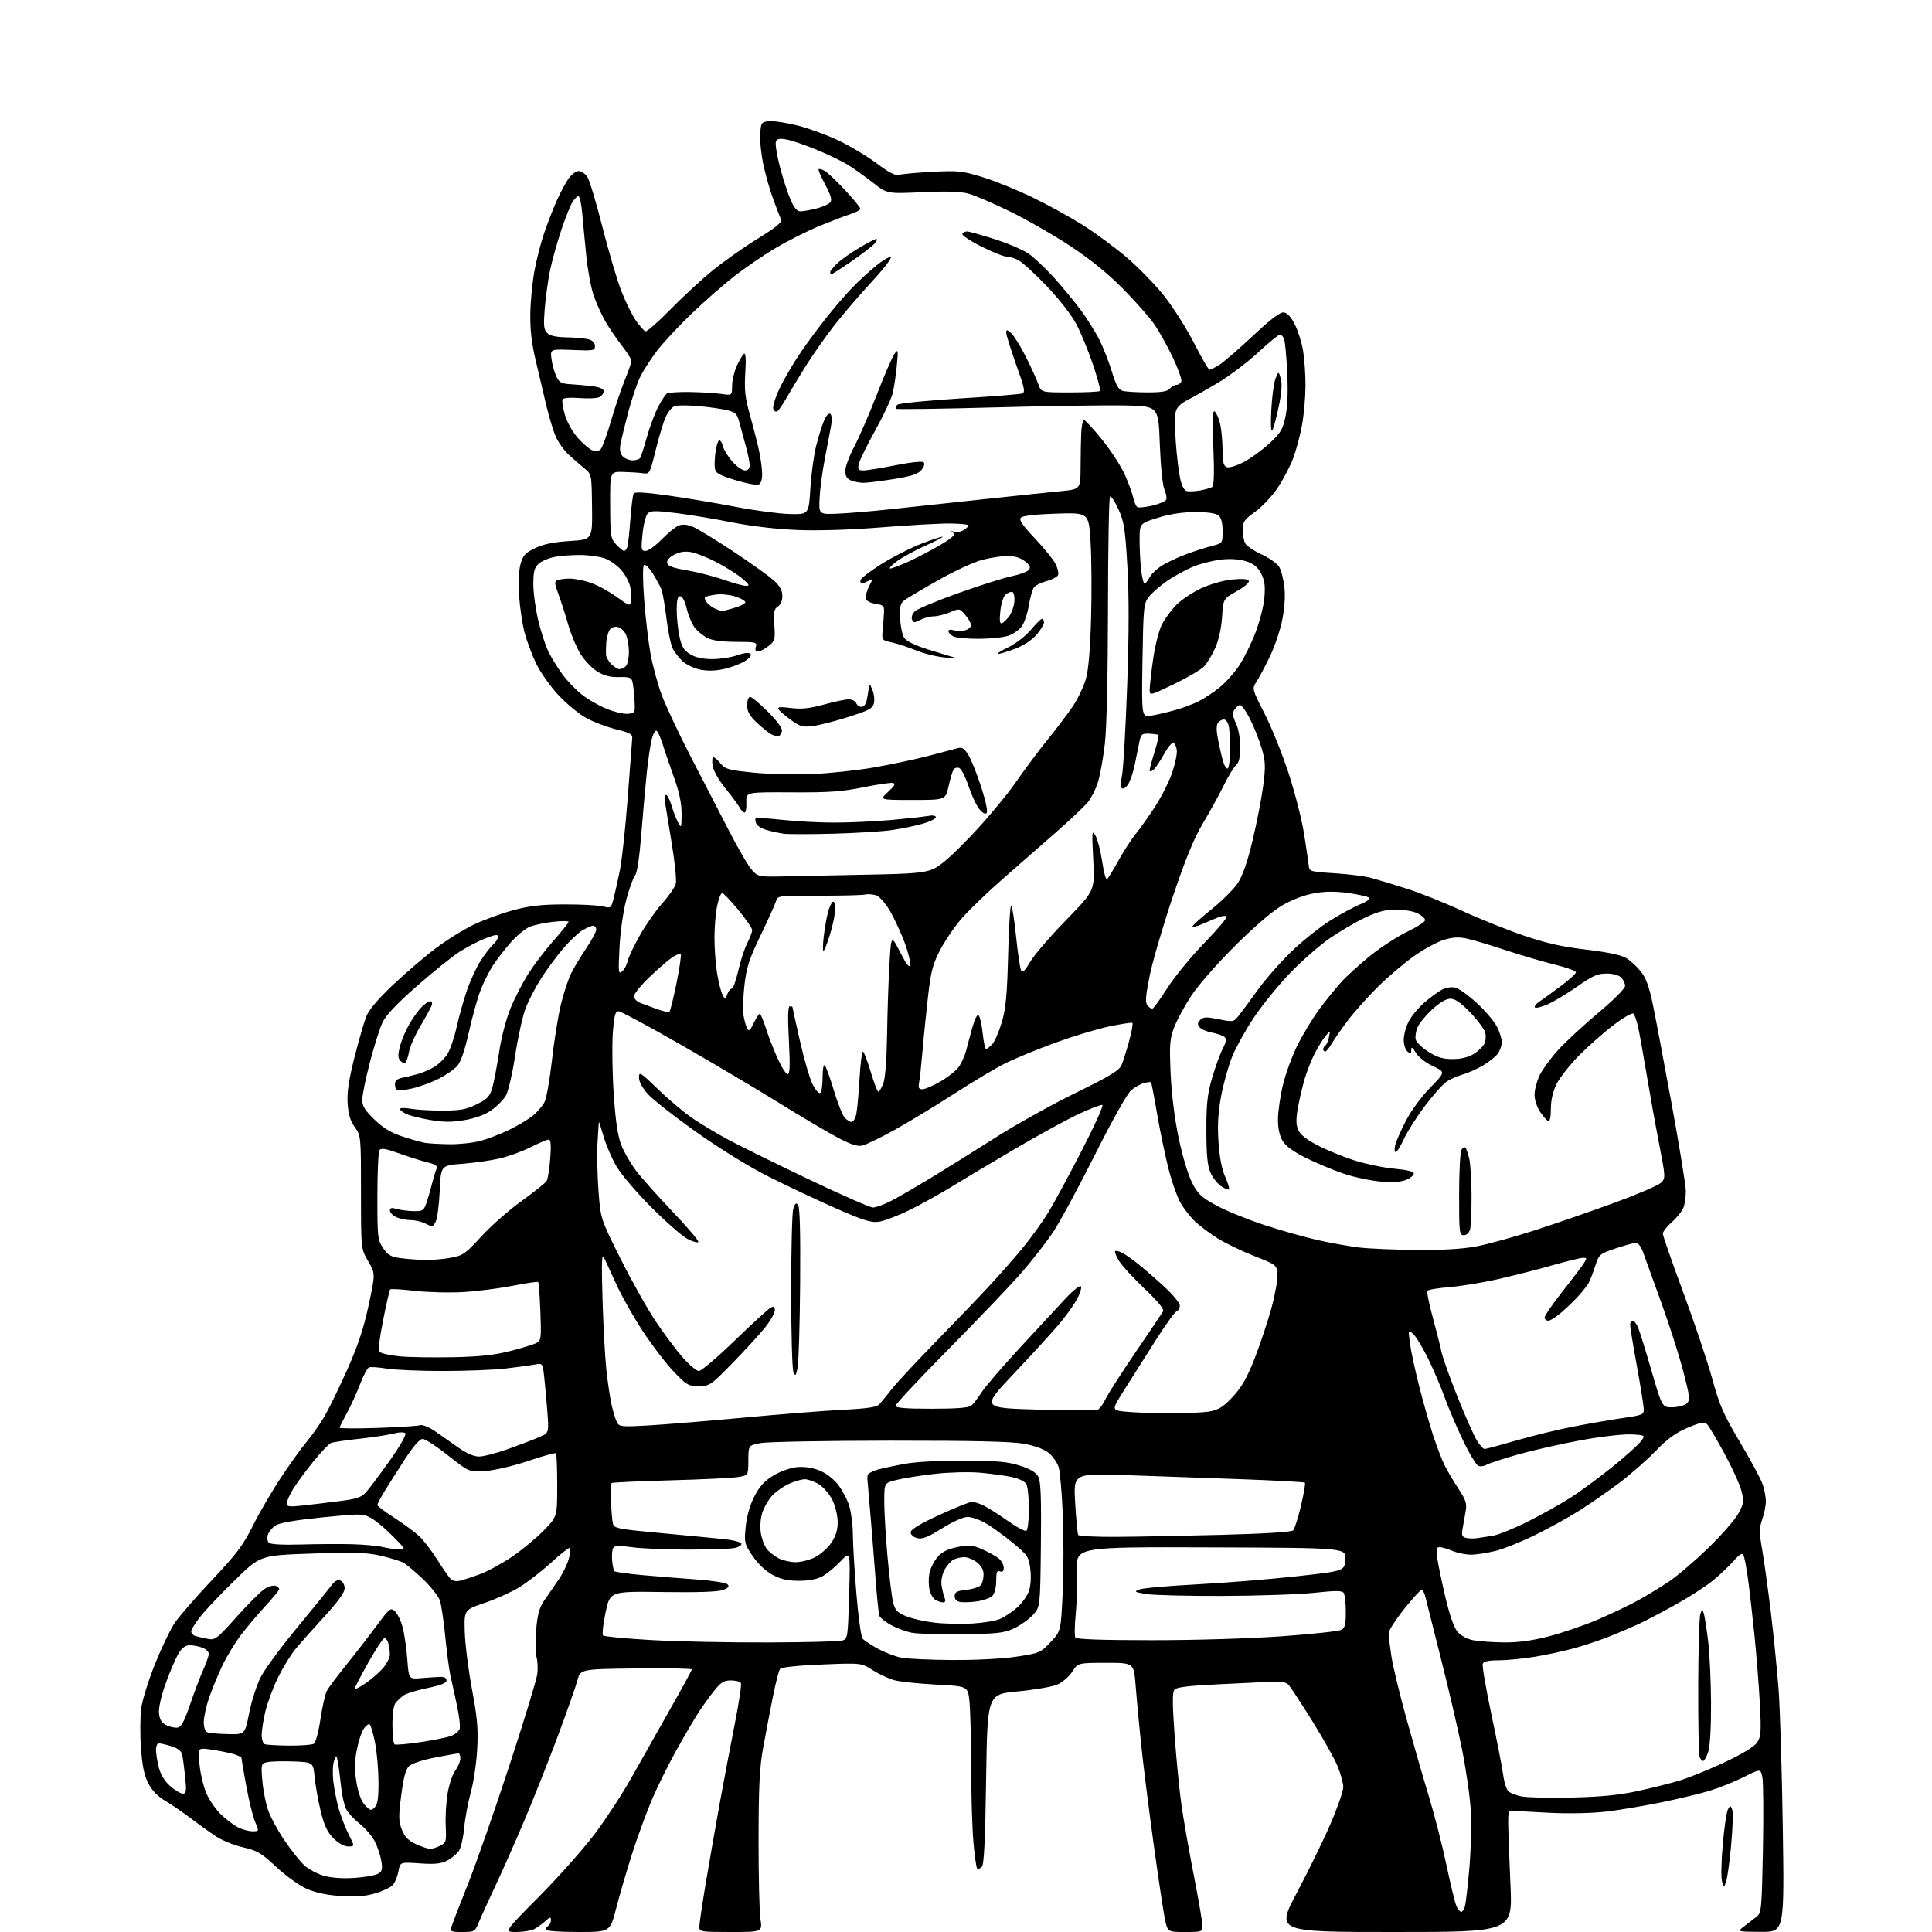 <?xml version="1.0" encoding="UTF-8" standalone="no"?>
<svg 
  version="1.1" 
  xmlns="http://www.w3.org/2000/svg" 
  xmlns:xlink="http://www.w3.org/1999/xlink" 
  xmlns:svg="http://www.w3.org/2000/svg"
  xmlns:rdf="http://www.w3.org/1999/02/22-rdf-syntax-ns#"
  xmlns:cc="http://creativecommons.org/ns#"
  xmlns:dc="http://purl.org/dc/elements/1.1/"
  viewBox="0 0 768 768"
  width="768"
  height="768"
>
<style>svg {background-color: white; }</style>"
<path stroke="none" fill="black" fill-rule="evenodd" d="M183.82,768.00C179.15,768.00 178.90,767.87 179.54,765.75C179.91,764.51 182.82,756.98 186.00,749.00C189.19,741.02 196.58,719.88 202.43,702.00C208.29,684.12 213.30,667.70 213.58,665.50C213.86,663.30 213.72,660.22 213.26,658.66C212.81,657.10 212.75,652.24 213.13,647.85C213.66,641.69 214.39,639.05 216.35,636.19C217.75,634.16 220.27,630.52 221.95,628.09C223.63,625.67 225.48,621.91 226.07,619.74C226.65,617.57 226.90,615.56 226.61,615.28C226.32,614.99 222.95,617.62 219.11,621.13C215.27,624.63 209.53,629.08 206.36,631.00C203.19,632.93 196.97,635.73 192.55,637.22C184.50,639.95 184.50,639.95 184.75,648.72C184.89,653.55 186.18,663.80 187.62,671.50C189.77,683.00 190.14,687.28 189.68,695.50C189.37,701.00 188.23,708.65 187.15,712.50C186.07,716.35 184.89,722.65 184.54,726.50C184.19,730.35 183.24,734.50 182.44,735.73C181.64,736.96 179.55,738.70 177.79,739.61C175.31,740.89 172.88,741.14 166.83,740.73C159.05,740.19 159.05,740.19 158.40,743.85C158.04,745.86 157.05,748.30 156.20,749.27C155.35,750.25 152.16,751.77 149.11,752.66C145.02,753.85 141.39,754.11 135.22,753.68C129.53,753.28 125.20,752.32 121.62,750.69C118.74,749.36 113.38,745.48 109.71,742.05C103.87,736.59 102.24,735.63 96.63,734.35C93.10,733.54 88.25,731.59 85.85,730.00C83.46,728.41 78.95,725.17 75.82,722.80C72.70,720.44 68.12,717.30 65.63,715.82C62.64,714.05 60.37,711.69 58.91,708.83C57.31,705.69 56.52,701.82 56.03,694.70C55.65,689.31 55.71,682.24 56.15,679.01C56.59,675.77 59.03,667.94 61.57,661.60C64.10,655.26 67.59,647.94 69.31,645.34C71.04,642.74 77.72,635.03 84.16,628.20C94.04,617.75 96.62,614.31 100.58,606.38C103.17,601.21 108.18,592.62 111.72,587.29C115.25,581.96 119.86,575.55 121.96,573.05C124.05,570.55 127.19,566.08 128.94,563.11C130.68,560.15 134.74,551.83 137.97,544.61C142.28,534.95 144.53,528.18 146.53,518.88C149.24,506.27 149.24,506.27 146.37,501.38C143.50,496.50 143.50,496.50 143.50,474.00C143.50,451.68 143.48,451.47 141.03,448.04C139.24,445.52 138.47,442.95 138.19,438.54C137.92,434.11 138.65,429.22 140.94,420.20C142.65,413.44 144.77,406.12 145.64,403.94C146.67,401.38 150.46,396.93 156.36,391.37C161.39,386.64 169.00,380.13 173.28,376.91C177.56,373.68 184.31,369.49 188.28,367.58C192.25,365.68 199.32,363.09 204.00,361.83C210.60,360.06 215.18,359.54 224.50,359.52C231.10,359.51 237.94,359.87 239.69,360.32C242.77,361.11 242.92,361.00 243.88,357.32C244.43,355.22 245.57,350.08 246.42,345.90C247.26,341.72 248.67,328.67 249.54,316.90C250.42,305.13 251.22,294.61 251.32,293.52C251.47,291.86 250.41,291.27 244.92,289.92C241.30,289.04 235.98,287.03 233.10,285.46C230.22,283.89 225.22,279.79 222.00,276.34C218.78,272.89 214.77,267.21 213.10,263.71C211.43,260.22 209.37,254.69 208.51,251.43C207.66,248.17 206.69,241.68 206.36,237.00C206.00,231.82 206.21,226.87 206.90,224.33C207.86,220.79 208.73,219.82 212.69,217.91C216.02,216.30 219.96,215.48 226.43,215.07C235.50,214.50 235.50,214.50 235.34,201.53C235.18,188.57 235.18,188.55 232.34,186.22C230.78,184.94 227.98,182.50 226.13,180.81C224.28,179.11 221.95,175.88 220.95,173.61C219.95,171.35 218.23,165.68 217.12,161.00C216.02,156.32 214.11,148.22 212.88,143.00C211.30,136.32 210.69,130.83 210.81,124.50C210.90,119.55 211.66,111.87 212.49,107.43C213.32,102.99 215.07,96.24 216.38,92.43C217.69,88.62 219.92,82.89 221.34,79.70C222.77,76.51 224.88,72.57 226.03,70.95C227.19,69.33 229.00,68.00 230.05,68.00C231.09,68.00 232.65,69.06 233.49,70.35C234.34,71.64 237.05,80.64 239.50,90.34C241.96,100.04 245.34,111.47 247.01,115.74C248.68,120.01 251.27,125.26 252.77,127.42C254.27,129.58 255.99,131.50 256.58,131.70C257.17,131.89 261.67,127.95 266.58,122.93C271.49,117.91 279.10,110.90 283.50,107.33C287.90,103.77 295.91,98.13 301.31,94.80C308.92,90.09 310.96,88.37 310.42,87.12C310.03,86.23 308.71,82.80 307.48,79.50C306.24,76.20 304.48,70.09 303.55,65.92C302.63,61.76 302.02,56.13 302.19,53.42C302.49,48.67 302.61,48.49 305.77,48.18C307.57,48.01 312.64,48.78 317.02,49.89C321.41,51.00 328.71,53.66 333.25,55.81C337.79,57.96 344.64,62.06 348.47,64.92C353.52,68.69 355.99,69.95 357.47,69.50C358.59,69.16 364.54,68.62 370.69,68.30C380.96,67.77 382.60,67.95 390.69,70.45C395.54,71.94 404.45,75.56 410.50,78.49C416.55,81.42 425.52,86.36 430.43,89.46C435.35,92.56 443.13,98.29 447.73,102.20C452.34,106.11 459.02,112.95 462.59,117.40C466.16,121.86 471.55,130.34 474.58,136.25C477.61,142.16 480.40,147.00 480.79,147.00C481.18,146.99 482.87,146.16 484.55,145.13C486.22,144.11 492.26,138.92 497.96,133.59C505.31,126.71 508.92,123.99 510.41,124.20C511.75,124.39 513.32,126.15 514.78,129.08C516.03,131.60 517.49,136.33 518.02,139.58C518.55,142.84 518.98,149.10 518.96,153.50C518.94,157.90 518.32,164.88 517.57,169.00C516.82,173.12 515.23,179.08 514.04,182.24C512.84,185.39 510.08,190.65 507.89,193.92C505.71,197.19 501.69,201.47 498.96,203.43C494.61,206.56 494.00,207.43 494.00,210.56C494.00,212.53 494.45,214.97 494.99,215.99C495.54,217.01 498.43,218.97 501.41,220.33C504.39,221.70 507.54,223.90 508.41,225.22C509.28,226.55 510.26,230.31 510.59,233.57C510.97,237.36 510.61,242.19 509.60,246.96C508.73,251.07 506.47,257.60 504.57,261.46C502.67,265.33 500.34,269.69 499.39,271.15C497.68,273.77 497.72,273.93 502.72,283.73C505.50,289.19 509.82,299.93 512.31,307.58C514.80,315.24 517.54,326.00 518.40,331.50C519.26,337.00 520.09,342.62 520.23,344.00C520.49,346.43 520.76,346.52 530.50,347.13C536.00,347.47 542.52,348.30 545.00,348.97C547.48,349.64 553.77,351.54 559.00,353.20C564.23,354.85 574.12,358.80 581.00,361.97C587.88,365.15 598.93,369.59 605.57,371.86C614.58,374.93 620.88,376.36 630.45,377.48C638.52,378.42 644.39,379.63 646.28,380.74C647.93,381.71 650.58,384.10 652.15,386.04C654.28,388.68 655.52,392.02 656.98,399.04C658.06,404.25 661.45,422.15 664.51,438.83C667.57,455.52 670.10,471.04 670.14,473.33C670.17,475.63 669.74,478.65 669.19,480.06C668.64,481.47 666.57,484.04 664.60,485.78C662.62,487.52 661.00,489.59 661.00,490.39C661.00,491.18 664.64,501.66 669.09,513.67C673.54,525.68 678.72,541.11 680.60,547.96C683.54,558.67 685.09,562.22 691.63,573.22C695.82,580.26 699.84,587.71 700.58,589.76C701.31,591.82 701.93,594.91 701.96,596.62C701.98,598.34 701.35,601.60 700.55,603.86C699.28,607.45 699.28,609.04 700.53,616.24C701.31,620.78 702.85,631.92 703.95,641.00C705.04,650.08 706.42,663.80 707.01,671.50C707.59,679.20 708.35,704.06 708.69,726.75C709.31,768.00 709.31,768.00 699.91,767.94C690.50,767.89 690.50,767.89 693.39,765.69C694.98,764.49 697.18,762.79 698.29,761.92C700.19,760.42 700.33,758.90 700.79,735.29C701.05,721.52 700.96,708.63 700.59,706.64C699.91,703.02 699.91,703.02 693.16,706.42C689.45,708.29 683.28,710.76 679.46,711.91C675.63,713.06 667.10,715.10 660.50,716.45C653.90,717.80 644.23,719.44 639.00,720.08C633.30,720.78 624.29,721.00 616.50,720.64C609.35,720.30 602.60,719.91 601.50,719.76C599.71,719.53 599.50,720.07 599.54,725.00C599.57,728.02 599.97,738.94 600.43,749.25C601.28,768.00 601.28,768.00 554.27,768.00C507.25,768.00 507.25,768.00 515.60,752.25C520.20,743.59 526.22,731.25 528.98,724.83C531.74,718.41 533.99,711.89 533.98,710.33C533.96,708.77 532.92,705.02 531.67,702.00C530.41,698.98 525.86,690.88 521.57,684.00C517.27,677.12 513.12,670.77 512.33,669.87C511.29,668.68 509.51,668.31 505.70,668.51C502.84,668.65 493.18,669.12 484.24,669.54C472.48,670.10 467.67,670.69 466.85,671.68C466.00,672.70 466.02,677.29 466.92,689.77C467.59,698.97 468.78,711.23 469.58,717.00C470.38,722.77 472.60,735.50 474.52,745.27C476.43,755.05 478.00,764.16 478.00,765.52C478.00,767.92 477.78,768.00 471.08,768.00C464.17,768.00 464.17,768.00 463.09,763.00C462.51,760.26 460.45,746.59 458.53,732.63C456.61,718.68 454.37,700.79 453.56,692.88C452.74,684.97 451.77,674.56 451.40,669.75C450.72,661.00 450.72,661.00 439.61,661.01C428.50,661.02 428.50,661.02 426.19,664.59C424.90,666.59 422.26,668.83 420.19,669.69C418.16,670.54 411.10,671.75 404.50,672.37C392.50,673.50 392.50,673.50 392.00,707.20C391.63,732.02 391.17,741.23 390.27,742.13C389.59,742.81 388.76,743.10 388.43,742.76C388.10,742.43 387.43,737.74 386.95,732.33C386.47,726.92 386.06,713.45 386.04,702.40C386.02,691.34 385.72,679.59 385.37,676.29C384.75,670.30 384.75,670.30 372.12,669.65C365.18,669.29 357.70,668.51 355.50,667.91C353.30,667.31 349.44,665.51 346.93,663.92C342.36,661.02 342.36,661.02 326.67,661.67C317.31,662.05 310.63,662.75 310.09,663.41C309.61,664.01 308.27,669.23 307.13,675.00C305.99,680.77 304.28,689.77 303.32,695.00C301.96,702.44 301.57,710.25 301.54,731.00C301.52,745.58 301.85,759.86 302.28,762.75C303.07,768.00 303.07,768.00 290.53,768.00C278.44,768.00 278.00,767.93 278.00,765.89C278.00,764.72 279.14,756.96 280.54,748.64C281.94,740.31 284.43,726.08 286.07,717.00C287.72,707.92 290.43,693.64 292.09,685.25C293.76,676.86 294.84,669.55 294.50,669.00C294.16,668.45 292.36,668.00 290.51,668.00C287.73,668.00 286.54,668.76 283.77,672.25C281.91,674.59 279.10,678.52 277.50,681.00C275.91,683.48 272.07,690.04 268.96,695.60C265.85,701.15 261.49,709.94 259.26,715.13C257.03,720.33 253.42,730.18 251.23,737.04C249.05,743.89 246.19,753.66 244.89,758.75C242.53,768.00 242.53,768.00 229.77,768.00C222.46,768.00 217.00,767.60 217.00,767.06C217.00,766.54 217.45,765.84 218.00,765.50C218.55,765.16 219.00,764.16 219.00,763.27C219.00,761.91 218.64,761.98 216.75,763.70C215.51,764.83 213.52,766.26 212.32,766.88C211.11,767.49 207.93,768.00 205.23,768.00C200.33,768.00 200.33,768.00 214.46,753.75C222.23,745.91 232.21,734.65 236.65,728.71C241.08,722.78 247.53,712.88 250.98,706.71C254.43,700.55 261.24,688.48 266.12,679.90C271.01,671.32 275.00,664.00 275.00,663.63C275.00,663.26 265.04,663.08 252.86,663.23C230.72,663.50 230.72,663.50 229.52,668.00C228.86,670.48 225.29,680.60 221.60,690.50C217.90,700.40 211.92,715.48 208.30,724.00C204.68,732.52 199.50,744.23 196.77,750.00C194.05,755.77 191.14,762.19 190.30,764.25C188.83,767.87 188.62,768.00 183.82,768.00zM580.87,760.00C581.37,760.00 582.06,758.91 582.39,757.59C582.72,756.26 583.50,749.40 584.11,742.34C584.73,735.28 584.96,725.00 584.64,719.50C584.31,714.00 582.71,702.93 581.08,694.89C579.45,686.86 575.67,670.66 572.68,658.89C569.69,647.13 566.96,636.26 566.60,634.75C566.25,633.24 565.57,632.00 565.09,632.00C564.61,632.00 561.47,635.46 558.11,639.68C554.75,643.91 552.00,648.21 552.00,649.24C552.00,650.27 552.49,654.35 553.09,658.31C553.69,662.26 556.36,673.38 559.03,683.00C561.70,692.62 565.72,706.58 567.97,714.00C570.22,721.42 573.39,733.80 575.01,741.50C576.63,749.20 578.41,756.51 578.96,757.75C579.51,758.99 580.37,760.00 580.87,760.00zM686.12,748.12C685.22,750.50 685.22,750.50 684.49,747.73C684.10,746.21 684.25,739.57 684.84,732.97C685.43,726.38 686.35,720.20 686.89,719.24C687.81,717.60 687.91,717.61 688.58,719.35C688.97,720.36 688.78,726.72 688.16,733.47C687.54,740.22 686.62,746.82 686.12,748.12zM140.80,746.51C144.81,746.24 149.03,745.52 150.16,744.91C151.91,743.98 152.13,743.20 151.59,739.81C151.23,737.61 150.08,734.11 149.01,732.02C147.95,729.94 145.25,726.78 143.01,725.01C140.77,723.23 138.33,720.60 137.59,719.14C136.84,717.69 135.93,713.58 135.56,710.00C135.20,706.42 134.63,702.15 134.31,700.50C133.73,697.50 133.73,697.50 132.79,700.00C132.28,701.38 132.14,704.98 132.48,708.00C132.83,711.02 133.80,715.96 134.64,718.96C135.49,721.96 137.27,726.57 138.61,729.21C141.03,734.00 141.03,734.00 138.42,734.00C136.80,734.00 134.57,732.76 132.56,730.75C130.11,728.29 128.88,725.68 127.49,720.00C126.48,715.88 125.40,709.80 125.08,706.50C124.50,700.50 124.50,700.50 116.50,700.20C112.11,700.04 107.43,700.18 106.11,700.51C103.81,701.09 103.74,701.37 104.28,707.80C104.59,711.49 105.61,716.73 106.53,719.46C107.46,722.19 110.37,727.59 113.00,731.46C115.63,735.33 119.16,739.80 120.85,741.39C122.53,742.98 126.07,744.90 128.70,745.64C131.71,746.49 136.23,746.81 140.80,746.51zM171.00,734.96C171.82,734.97 173.62,734.40 175.00,733.71C177.34,732.52 177.48,732.02 177.18,725.97C177.00,722.41 177.33,716.58 177.91,713.02C178.49,709.46 179.87,705.31 180.98,703.81C182.09,702.31 183.00,700.16 183.00,699.04C183.00,697.92 182.66,697.00 182.25,697.00C181.84,697.00 177.68,697.73 173.00,698.63C168.20,699.55 163.69,701.03 162.63,702.03C161.28,703.30 160.42,706.50 159.50,713.64C158.40,722.21 158.43,724.01 159.77,727.37C160.93,730.27 162.34,731.70 165.41,733.10C167.66,734.12 170.18,734.96 171.00,734.96zM100.26,727.96C103.03,728.00 103.03,728.00 101.42,724.25C100.54,722.19 98.96,715.81 97.91,710.08C96.86,704.35 96.00,699.30 96.00,698.87C96.00,698.43 94.31,697.64 92.25,697.10C90.19,696.57 86.29,695.81 83.59,695.43C78.69,694.73 78.69,694.73 79.30,701.33C79.64,704.97 80.87,710.14 82.02,712.83C83.18,715.52 85.78,719.30 87.81,721.24C89.84,723.18 92.85,725.48 94.50,726.35C96.15,727.21 98.74,727.94 100.26,727.96zM148.94,718.48C150.12,717.30 150.49,714.81 150.46,708.21C150.43,703.42 149.82,696.46 149.09,692.74C148.36,689.02 147.39,685.74 146.93,685.46C146.47,685.17 145.38,686.02 144.50,687.35C143.63,688.68 142.40,692.55 141.77,695.96C140.91,700.57 140.90,703.82 141.74,708.68C142.47,712.96 143.64,716.05 145.12,717.63C147.17,719.81 147.53,719.89 148.94,718.48zM624.50,714.56C635.96,714.31 643.33,713.61 650.46,712.09C655.94,710.92 663.58,709.02 667.42,707.87C671.27,706.73 679.45,703.42 685.61,700.51C692.88,697.08 697.40,694.31 698.52,692.61C700.02,690.32 700.15,688.34 699.57,677.24C699.20,670.23 698.23,657.98 697.42,650.00C696.60,642.02 695.45,631.90 694.84,627.50C694.24,623.10 693.43,618.90 693.04,618.18C692.53,617.22 691.42,617.89 689.05,620.60C687.24,622.66 683.45,626.22 680.63,628.51C677.81,630.80 670.97,635.17 665.44,638.22C659.91,641.27 653.39,644.68 650.94,645.79C648.50,646.89 643.62,648.97 640.11,650.39C636.59,651.81 630.32,653.93 626.16,655.10C622.00,656.26 614.75,657.84 610.05,658.60C605.35,659.37 598.90,659.99 595.72,660.00C591.74,660.00 589.77,660.43 589.41,661.38C589.12,662.13 590.68,671.25 592.88,681.63C595.09,692.01 597.19,702.85 597.57,705.73C597.95,708.61 598.89,711.50 599.68,712.15C600.46,712.80 602.77,713.68 604.80,714.11C606.84,714.54 615.70,714.74 624.50,714.56zM72.67,713.00C74.05,713.00 74.18,712.06 73.59,706.25C73.21,702.54 72.67,698.55 72.38,697.39C72.03,696.00 70.54,694.88 68.06,694.14C65.97,693.51 63.76,693.00 63.13,693.00C62.51,693.00 62.00,694.15 62.00,695.56C62.00,696.96 62.50,700.11 63.12,702.56C63.86,705.48 65.41,708.03 67.65,710.00C69.53,711.65 71.79,713.00 72.67,713.00zM677.03,700.00C676.58,700.00 675.94,699.29 675.61,698.42C675.27,697.55 675.03,684.84 675.07,670.17C675.11,655.50 675.49,642.60 675.92,641.50C676.70,639.50 676.70,639.50 677.32,641.50C677.65,642.60 678.41,647.50 679.01,652.39C679.60,657.28 680.12,668.37 680.16,677.03C680.20,686.72 679.77,694.16 679.04,696.39C678.38,698.37 677.48,700.00 677.03,700.00zM115.00,693.91C119.67,693.94 124.07,693.61 124.78,693.16C125.48,692.71 126.66,688.30 127.39,683.35C128.13,678.40 129.28,673.35 129.93,672.12C130.59,670.90 134.09,666.23 137.70,661.75C141.32,657.27 146.73,650.28 149.73,646.23C154.87,639.28 155.29,638.95 156.99,640.49C157.98,641.39 159.36,644.23 160.05,646.81C160.74,649.39 161.58,655.10 161.90,659.50C162.50,667.50 162.50,667.50 167.50,667.08C170.25,666.85 173.62,666.63 175.00,666.58C176.58,666.53 177.50,667.05 177.50,667.99C177.50,669.04 175.25,669.94 169.83,671.05C165.61,671.92 161.33,673.25 160.33,674.02C159.32,674.78 157.94,676.07 157.25,676.89C156.50,677.78 156.00,681.29 156.00,685.63C156.00,689.62 156.39,693.12 156.86,693.41C157.33,693.70 161.96,693.31 167.14,692.53C172.33,691.75 177.81,690.64 179.31,690.07C180.82,689.50 182.34,688.27 182.70,687.34C183.06,686.41 182.55,682.01 181.57,677.57C180.60,673.13 179.41,667.70 178.94,665.50C178.47,663.30 177.60,656.55 176.99,650.50C176.39,644.45 175.45,638.09 174.91,636.36C174.36,634.64 171.35,630.78 168.21,627.78C165.07,624.79 161.52,621.81 160.32,621.17C159.12,620.53 155.08,619.29 151.35,618.43C145.73,617.13 141.01,616.98 124.03,617.56C103.50,618.27 103.50,618.27 93.62,627.89C88.19,633.17 82.01,639.68 79.87,642.34C77.74,645.00 76.00,647.78 76.00,648.52C76.00,649.26 76.79,650.09 77.75,650.36C78.71,650.63 80.89,651.13 82.60,651.47C85.51,652.05 86.20,651.52 94.10,642.68C98.72,637.51 103.76,632.50 105.30,631.55C106.84,630.60 108.76,630.08 109.55,630.38C110.35,630.69 111.00,631.29 110.99,631.72C110.99,632.15 108.49,635.20 105.44,638.50C102.39,641.80 98.02,646.98 95.73,650.00C93.43,653.02 90.15,658.42 88.44,662.00C86.73,665.58 84.35,671.31 83.16,674.75C81.97,678.19 81.00,682.60 81.00,684.54C81.00,686.71 81.56,688.28 82.46,688.62C83.27,688.93 86.95,689.26 90.64,689.34C97.36,689.50 97.36,689.50 99.06,680.91C100.00,676.19 102.06,669.79 103.64,666.68C105.21,663.58 111.67,654.79 118.00,647.15C124.33,639.51 130.43,631.99 131.56,630.45C132.97,628.52 134.14,627.84 135.31,628.29C136.26,628.65 137.00,630.01 137.00,631.37C137.00,633.02 134.39,636.65 128.89,642.65C124.43,647.52 119.24,653.36 117.37,655.63C115.49,657.90 112.38,663.01 110.44,666.98C108.51,670.95 106.28,676.96 105.48,680.35C104.68,683.73 104.02,687.92 104.01,689.67C104.01,691.41 104.56,693.06 105.25,693.34C105.94,693.62 110.33,693.87 115.00,693.91zM70.50,686.76C72.06,686.56 73.18,684.50 75.58,677.50C77.27,672.55 79.63,666.33 80.83,663.67C82.02,661.01 83.00,658.19 83.00,657.39C83.00,656.60 81.85,655.51 80.43,654.98C79.02,654.44 76.77,654.00 75.42,654.00C73.73,654.00 72.36,655.01 70.99,657.25C69.90,659.04 67.64,664.30 65.96,668.94C64.13,673.97 63.02,678.80 63.20,680.92C63.42,683.51 64.17,684.79 66.00,685.73C67.38,686.44 69.40,686.90 70.50,686.76zM145.38,669.08C147.80,667.42 150.95,664.66 152.38,662.95C153.82,661.25 154.99,658.87 154.99,657.67C154.98,656.48 154.70,654.47 154.36,653.21C154.02,651.95 153.27,651.08 152.68,651.27C152.10,651.47 149.23,655.87 146.31,661.06C143.39,666.25 141.00,670.85 141.00,671.29C141.00,671.73 142.97,670.74 145.38,669.08zM378.50,659.88C387.80,659.94 398.47,659.39 403.99,658.56C413.18,657.18 413.61,657.00 417.59,652.79C421.70,648.43 421.70,648.43 422.42,633.32C422.82,625.00 422.84,611.07 422.49,602.35C422.13,593.63 421.39,585.05 420.85,583.28C420.31,581.51 418.58,578.98 417.01,577.66C415.20,576.14 411.64,574.78 407.32,573.96C402.35,573.02 387.88,572.68 354.00,572.69C328.43,572.71 305.25,573.13 302.50,573.63C297.50,574.54 297.50,574.54 297.48,580.50C297.46,586.45 297.46,586.45 293.46,587.14C291.25,587.51 279.14,588.10 266.52,588.45C253.91,588.79 243.39,589.28 243.13,589.54C242.88,589.79 242.77,593.04 242.89,596.75C243.02,600.46 243.35,604.44 243.63,605.60C244.11,607.56 245.40,607.81 262.82,609.43C273.09,610.38 284.39,611.47 287.92,611.83C291.45,612.20 294.50,613.00 294.71,613.62C294.91,614.23 293.65,615.02 291.91,615.37C290.17,615.72 281.72,615.99 273.12,615.98C264.53,615.97 254.59,615.54 251.03,615.02C246.21,614.33 244.36,614.40 243.78,615.30C243.35,615.96 243.14,618.18 243.32,620.24C243.50,622.29 243.91,624.24 244.24,624.57C244.56,624.90 249.48,625.59 255.17,626.11C260.85,626.62 270.57,627.41 276.78,627.85C282.98,628.29 288.56,629.16 289.19,629.79C290.04,630.64 289.59,631.21 287.41,632.04C285.50,632.78 277.27,633.06 263.50,632.86C242.50,632.56 242.50,632.56 240.72,640.96C239.75,645.57 239.30,649.70 239.72,650.12C240.15,650.55 248.82,651.37 259.00,651.95C269.18,652.53 289.88,652.95 305.00,652.90C320.12,652.85 333.52,652.51 334.77,652.15C336.98,651.51 337.04,651.12 337.54,634.00C338.05,616.50 338.05,616.50 334.08,620.70C331.89,623.01 328.62,625.69 326.80,626.66C324.66,627.80 321.37,628.41 317.44,628.39C312.93,628.37 310.24,627.73 306.94,625.92C304.25,624.44 301.18,621.51 299.15,618.49C295.95,613.74 295.82,613.19 296.41,607.00C296.80,602.92 298.06,598.46 299.78,595.03C301.81,591.00 303.76,588.80 307.22,586.67C309.81,585.06 313.96,583.53 316.47,583.25C319.46,582.91 322.56,583.32 325.49,584.44C328.23,585.49 331.15,587.67 333.08,590.10C334.80,592.28 336.84,596.14 337.61,598.69C338.37,601.23 339.01,606.28 339.02,609.91C339.03,613.53 339.66,624.05 340.41,633.27C341.17,642.49 342.28,650.63 342.88,651.35C343.47,652.07 346.21,653.89 348.96,655.38C351.70,656.87 355.87,658.47 358.22,658.94C360.58,659.40 369.70,659.83 378.50,659.88zM597.62,652.89C603.26,652.96 608.69,652.25 615.36,650.56C620.64,649.22 629.36,646.26 634.73,643.98C640.11,641.70 647.42,638.22 651.00,636.25C654.58,634.29 660.20,630.86 663.50,628.64C666.80,626.42 673.83,620.40 679.13,615.27C684.42,610.13 689.81,603.95 691.10,601.52C693.25,597.47 693.34,596.72 692.21,592.51C691.54,589.98 688.49,583.32 685.44,577.71C682.40,572.09 679.32,566.90 678.59,566.18C677.51,565.08 676.19,565.32 670.89,567.54C666.11,569.55 662.86,571.92 658.00,576.93C654.42,580.62 647.90,586.33 643.50,589.62C639.10,592.91 632.12,597.74 628.00,600.37C623.88,602.99 616.00,607.35 610.50,610.06C605.00,612.78 597.82,615.67 594.54,616.50C591.26,617.32 586.86,618.00 584.76,618.00C582.66,618.00 579.32,617.33 577.35,616.50C575.37,615.67 573.07,615.00 572.24,615.00C571.04,615.00 570.85,615.87 571.31,619.26C571.63,621.60 573.09,628.60 574.54,634.82C576.26,642.11 577.98,647.02 579.40,648.68C580.70,650.19 583.25,651.57 585.56,652.01C587.73,652.43 593.15,652.82 597.62,652.89zM458.04,652.00C475.36,652.00 497.12,651.34 509.68,650.43C521.62,649.57 532.21,648.43 533.20,647.89C534.64,647.12 535.00,645.69 534.98,640.71C534.98,637.30 534.61,633.94 534.17,633.25C533.54,632.25 531.13,632.24 522.44,633.16C516.42,633.80 500.02,634.36 486.00,634.41C471.98,634.46 458.25,634.11 455.50,633.63C450.91,632.84 450.70,632.69 453.00,631.81C454.38,631.29 464.50,630.39 475.50,629.82C486.50,629.25 504.27,627.82 515.00,626.64C534.50,624.50 534.50,624.50 534.80,619.90C535.10,615.29 535.10,615.29 481.44,615.11C427.77,614.92 427.77,614.92 428.10,624.21C428.28,629.32 428.06,637.18 427.61,641.69C427.17,646.19 427.10,650.35 427.46,650.94C427.90,651.65 437.98,652.00 458.04,652.00zM382.50,649.66C373.70,649.78 364.57,649.48 362.22,648.99C359.87,648.50 356.17,647.10 354.02,645.89C351.86,644.68 349.86,643.07 349.57,642.32C349.28,641.58 348.58,634.78 348.02,627.23C347.45,619.68 346.51,607.90 345.92,601.05C345.34,594.20 344.84,588.35 344.81,588.05C344.79,587.75 344.82,587.01 344.88,586.41C344.95,585.81 346.69,584.83 348.75,584.24C350.81,583.65 355.88,582.57 360.00,581.84C364.37,581.07 374.18,580.55 383.50,580.60C396.43,580.68 400.65,581.07 405.49,582.64C409.68,583.99 411.86,585.32 412.76,587.04C413.72,588.89 413.97,595.64 413.77,614.19C413.50,638.87 413.50,638.87 410.50,642.07C408.85,643.82 405.48,646.20 403.00,647.35C399.11,649.15 396.32,649.46 382.50,649.66zM386.36,645.39C390.68,645.14 395.67,644.33 397.43,643.59C399.20,642.85 402.27,640.82 404.26,639.08C406.25,637.33 408.40,634.31 409.04,632.37C409.74,630.27 409.95,626.74 409.56,623.67C408.95,618.80 408.54,618.19 402.47,613.20C398.92,610.28 394.10,606.80 391.76,605.46C389.42,604.12 386.21,603.02 384.64,603.01C382.96,603.00 378.75,604.88 374.48,607.54C368.81,611.08 366.62,611.94 364.60,611.43C363.11,611.06 362.00,610.08 362.00,609.13C362.00,607.99 365.56,605.83 373.36,602.24C379.61,599.36 385.48,597.00 386.41,597.00C387.34,597.00 389.54,597.73 391.30,598.63C393.06,599.52 397.32,602.24 400.76,604.68C404.20,607.12 407.46,608.83 408.01,608.50C408.55,608.16 409.00,604.28 409.00,599.88C409.00,595.47 408.55,591.04 408.01,590.02C407.41,588.90 405.07,587.75 402.11,587.12C399.41,586.54 393.64,585.77 389.29,585.40C384.89,585.04 376.94,585.26 371.35,585.91C365.83,586.55 359.11,587.62 356.41,588.29C351.50,589.50 351.50,589.50 351.51,597.00C351.52,601.12 352.10,611.02 352.82,619.00C353.53,626.98 354.54,635.14 355.07,637.15C355.85,640.15 356.77,641.09 360.26,642.50C362.59,643.45 367.65,644.59 371.50,645.03C375.35,645.48 382.04,645.64 386.36,645.39zM374.86,636.97C374.11,636.95 372.75,636.50 371.83,635.96C370.91,635.43 369.85,633.61 369.48,631.92C369.11,630.23 369.09,627.32 369.44,625.45C369.79,623.59 371.20,620.72 372.58,619.09C374.40,616.93 376.53,615.82 380.50,615.00C385.33,614.00 386.45,614.11 390.68,615.97C393.29,617.13 396.23,618.80 397.21,619.69C398.20,620.58 399.00,622.19 399.00,623.26C399.00,624.59 398.52,625.03 397.50,624.64C396.31,624.18 396.00,624.96 396.00,628.46C396.00,631.05 395.38,633.48 394.49,634.37C393.66,635.20 391.03,636.17 388.64,636.53C386.26,636.89 383.23,637.03 381.91,636.84C380.28,636.61 379.50,635.85 379.50,634.50C379.50,632.85 380.35,632.40 384.32,631.95C386.97,631.64 389.55,630.74 390.05,629.95C390.56,629.15 390.98,627.30 390.98,625.82C390.99,624.11 390.05,622.40 388.37,621.07C386.92,619.93 384.64,619.00 383.30,619.00C381.96,619.00 380.00,619.46 378.94,620.03C377.89,620.60 376.29,622.47 375.40,624.18C374.44,626.05 374.00,628.56 374.31,630.40C374.60,632.11 375.14,634.29 375.52,635.25C375.98,636.40 375.75,636.99 374.86,636.97zM182.89,628.34C184.33,628.00 187.89,626.84 190.80,625.77C193.72,624.69 199.35,621.64 203.30,618.98C207.26,616.32 212.97,611.62 216.00,608.53C221.50,602.93 221.50,602.93 221.50,590.55C221.50,583.74 221.28,577.95 221.00,577.69C220.72,577.42 215.78,578.80 210.00,580.74C204.10,582.73 196.65,584.48 193.00,584.74C186.50,585.20 186.50,585.20 178.16,578.60C173.58,574.97 169.01,572.00 168.01,572.00C166.84,572.00 164.30,574.92 160.85,580.22C157.91,584.74 154.27,590.48 152.76,592.97C151.25,595.46 150.01,597.84 150.01,598.26C150.00,598.67 153.04,600.97 156.75,603.35C160.46,605.74 164.91,609.02 166.62,610.63C168.34,612.25 171.44,616.25 173.51,619.53C175.58,622.82 177.95,626.28 178.78,627.23C179.82,628.44 181.07,628.78 182.89,628.34zM316.29,620.99C318.37,621.00 321.85,620.10 324.01,619.00C326.17,617.90 329.07,615.32 330.47,613.26C332.24,610.65 333.00,608.20 333.00,605.08C333.00,602.62 332.07,598.72 330.93,596.35C329.79,594.00 327.37,591.16 325.56,590.04C323.75,588.92 321.19,588.01 319.88,588.02C318.57,588.03 315.70,588.88 313.50,589.90C311.30,590.91 308.32,593.04 306.87,594.62C305.42,596.21 303.69,599.22 303.02,601.32C302.31,603.53 302.07,606.92 302.43,609.32C302.79,611.62 303.84,614.49 304.79,615.70C305.73,616.91 307.85,618.59 309.50,619.44C311.15,620.29 314.21,620.99 316.29,620.99zM158.47,615.90C161.43,616.00 161.43,616.00 156.09,610.59C153.15,607.61 149.24,604.37 147.40,603.38C144.21,601.66 143.30,601.65 127.99,603.19C117.47,604.26 111.11,605.35 109.54,606.38C108.23,607.24 106.85,608.90 106.48,610.07C106.11,611.24 106.27,612.67 106.85,613.25C107.51,613.91 112.32,614.18 119.70,613.96C126.19,613.77 135.32,613.72 140.00,613.85C144.68,613.98 150.07,614.47 152.00,614.94C153.93,615.41 156.83,615.84 158.47,615.90zM587.00,611.46C588.38,611.28 591.27,610.84 593.42,610.49C595.58,610.13 601.88,607.57 607.42,604.80C612.97,602.02 620.64,597.72 624.49,595.24C628.33,592.76 635.63,587.39 640.72,583.30C645.80,579.21 650.91,574.66 652.08,573.18C654.19,570.50 654.19,570.50 648.50,570.20C645.33,570.03 636.53,571.04 628.65,572.48C620.87,573.90 609.57,576.45 603.56,578.14C597.54,579.84 591.86,581.70 590.94,582.27C590.02,582.85 588.55,583.04 587.68,582.71C586.81,582.38 584.02,577.73 581.47,572.38C578.92,567.04 575.70,559.47 574.31,555.58C572.92,551.69 570.01,544.84 567.84,540.36C565.67,535.88 562.96,531.38 561.83,530.36C559.76,528.50 559.76,528.50 560.48,534.00C560.88,537.02 562.52,544.67 564.13,551.00C565.74,557.33 568.23,566.10 569.66,570.50C571.10,574.90 573.17,580.30 574.27,582.50C575.37,584.70 577.84,588.88 579.76,591.79C582.72,596.28 583.16,597.65 582.62,600.79C582.28,602.83 581.72,605.92 581.40,607.66C580.92,610.19 581.17,610.91 582.65,611.30C583.67,611.57 585.62,611.64 587.00,611.46zM443.31,610.93C451.11,610.89 469.98,610.53 485.24,610.13C502.35,609.69 513.39,609.01 514.04,608.36C514.62,607.78 516.02,603.38 517.15,598.59C518.28,593.79 518.99,589.65 518.72,589.39C518.46,589.13 507.05,588.50 493.37,588.00C479.69,587.50 459.09,586.77 447.59,586.39C426.69,585.68 426.69,585.68 427.40,597.52C427.78,604.03 428.33,609.73 428.61,610.18C428.89,610.63 435.50,610.97 443.31,610.93zM119.75,598.53C122.91,598.19 129.50,597.41 134.39,596.79C141.95,595.84 143.62,595.29 145.61,593.06C146.89,591.61 151.11,585.97 154.98,580.53C159.05,574.80 161.65,570.25 161.14,569.74C160.63,569.23 158.62,569.28 156.38,569.87C154.24,570.43 148.16,571.36 142.85,571.94C137.54,572.51 132.50,573.26 131.64,573.59C130.78,573.92 127.64,577.18 124.67,580.84C121.70,584.50 118.08,589.40 116.63,591.73C115.19,594.06 114.00,596.68 114.00,597.55C114.00,598.90 114.90,599.05 119.75,598.53zM190.42,579.00C192.18,579.00 197.42,577.64 202.06,575.98C206.70,574.31 212.24,572.20 214.37,571.27C218.24,569.59 218.24,569.59 217.57,561.04C217.21,556.34 216.64,550.10 216.31,547.17C215.70,541.83 215.70,541.83 212.37,542.46C210.54,542.80 205.32,543.51 200.77,544.03C196.22,544.56 185.07,544.99 176.00,544.99C166.93,544.99 156.90,544.56 153.71,544.04C150.53,543.52 147.37,543.30 146.70,543.56C146.03,543.82 144.42,546.84 143.12,550.27C141.83,553.69 139.47,558.86 137.88,561.73C136.30,564.61 135.00,567.23 135.00,567.55C135.00,567.87 141.87,567.90 150.27,567.62C158.66,567.34 166.22,566.85 167.06,566.53C167.90,566.21 170.55,567.31 173.04,569.01C175.49,570.70 179.69,573.63 182.36,575.54C185.47,577.75 188.37,579.00 190.42,579.00zM590.13,576.00C590.66,576.00 596.36,574.47 602.80,572.60C609.23,570.73 619.45,568.24 625.50,567.08C631.55,565.91 640.33,564.39 645.00,563.71C653.09,562.53 653.50,562.35 653.41,559.98C653.36,558.62 652.12,550.94 650.66,542.91C649.20,534.89 648.00,527.58 648.00,526.66C648.00,525.75 648.46,525.00 649.02,525.00C649.59,525.00 650.56,526.24 651.18,527.75C651.81,529.26 654.21,537.02 656.53,545.00C660.74,559.50 660.74,559.50 664.92,559.41C667.23,559.36 669.77,558.66 670.58,557.84C671.89,556.54 671.71,555.01 669.07,544.93C667.43,538.65 663.55,526.52 660.45,518.00C657.35,509.48 654.14,500.59 653.32,498.25C652.34,495.49 651.23,494.03 650.16,494.07C649.25,494.11 645.61,495.13 642.08,496.32C635.80,498.45 635.62,498.61 634.04,503.50C633.14,506.25 631.98,509.22 631.46,510.10C630.93,510.98 629.36,513.01 627.97,514.60C626.58,516.20 623.54,519.19 621.22,521.25C618.89,523.31 616.32,525.00 615.50,525.00C614.67,525.00 614.00,524.43 614.00,523.72C614.00,523.02 616.83,518.86 620.28,514.47C623.73,510.09 627.59,505.04 628.85,503.25C630.94,500.28 630.98,500.00 629.32,500.00C628.31,500.00 622.77,501.35 617.00,503.00C611.22,504.66 601.43,507.14 595.23,508.54C589.04,509.93 580.36,511.34 575.95,511.68C571.54,512.02 567.70,512.68 567.41,513.14C567.13,513.61 568.09,518.38 569.56,523.74C571.02,529.11 572.59,535.30 573.04,537.50C573.49,539.70 576.37,547.75 579.43,555.39C582.50,563.04 585.95,570.80 587.09,572.64C588.23,574.49 589.60,576.00 590.13,576.00zM257.86,566.63C264.26,566.26 281.20,564.87 295.50,563.54C309.80,562.20 327.52,560.80 334.89,560.42C345.34,559.88 348.58,559.37 349.68,558.11C350.46,557.23 352.69,554.48 354.64,552.00C356.60,549.52 364.35,541.20 371.86,533.50C379.38,525.80 389.02,515.74 393.29,511.14C397.56,506.54 403.68,499.56 406.89,495.64C410.09,491.71 414.50,485.57 416.69,482.00C418.87,478.43 424.83,467.42 429.93,457.53C435.03,447.65 438.76,439.42 438.22,439.24C437.67,439.06 433.47,440.66 428.87,442.80C424.26,444.94 412.85,451.19 403.50,456.68C394.15,462.17 382.68,469.02 378.00,471.90C373.32,474.79 365.78,478.96 361.22,481.17C356.67,483.39 351.27,485.42 349.22,485.69C346.20,486.09 342.87,485.02 331.50,479.99C323.80,476.58 311.78,470.89 304.80,467.35C297.50,463.64 285.50,456.21 276.60,449.88C268.08,443.83 259.51,437.10 257.56,434.93C255.35,432.49 254.00,429.98 254.00,428.32C254.00,425.84 254.56,426.19 261.75,433.15C266.01,437.28 272.20,442.46 275.50,444.68C278.80,446.89 284.88,450.54 289.00,452.78C293.12,455.02 307.39,462.06 320.71,468.43C334.02,474.79 345.85,480.00 346.99,480.00C348.13,480.00 351.25,478.89 353.92,477.54C356.60,476.18 363.89,471.97 370.14,468.17C376.39,464.37 388.02,457.11 396.00,452.03C403.98,446.95 418.21,439.03 427.62,434.42C441.58,427.58 444.95,425.52 445.88,423.27C446.50,421.74 447.85,417.45 448.88,413.73C449.90,410.01 450.46,406.80 450.12,406.60C449.78,406.41 445.68,407.04 441.00,408.01C436.32,408.97 426.65,411.90 419.50,414.50C412.35,417.10 403.35,420.81 399.50,422.74C395.65,424.67 386.43,430.17 379.00,434.97C371.57,439.77 361.00,446.18 355.50,449.22C350.00,452.25 344.30,455.02 342.83,455.37C340.85,455.84 338.28,455.00 332.82,452.11C328.78,449.97 318.28,443.75 309.49,438.30C300.69,432.84 283.14,422.45 270.49,415.19C257.83,407.94 246.75,402.00 245.87,402.00C244.56,402.00 244.13,403.65 243.60,410.75C243.25,415.56 243.40,426.32 243.95,434.67C244.65,445.30 245.53,451.37 246.90,454.98C247.98,457.81 250.63,462.46 252.79,465.31C254.96,468.17 261.57,475.58 267.49,481.79C273.41,488.00 277.96,493.38 277.59,493.74C277.22,494.11 275.26,493.53 273.22,492.46C271.18,491.38 264.78,485.77 259.00,480.00C253.21,474.23 246.95,466.89 245.08,463.69C243.21,460.50 240.89,455.10 239.91,451.69C238.94,448.29 238.10,445.73 238.05,446.00C238.00,446.27 237.76,450.03 237.52,454.34C237.27,458.64 237.45,467.19 237.91,473.34C238.74,484.50 238.74,484.50 246.76,500.52C251.18,509.34 257.51,520.59 260.83,525.52C264.15,530.46 268.96,536.86 271.51,539.75C274.07,542.64 276.91,545.00 277.84,545.00C278.77,545.00 285.15,539.57 292.01,532.94C298.88,526.30 305.29,520.43 306.25,519.90C307.65,519.12 308.00,519.32 308.00,520.88C308.00,521.94 306.27,525.00 304.16,527.66C302.04,530.32 296.24,536.66 291.26,541.75C282.53,550.68 282.06,551.00 277.76,551.00C273.63,551.00 272.90,550.57 267.74,545.16C264.67,541.95 259.19,534.77 255.54,529.21C251.90,523.65 247.21,515.37 245.13,510.80C243.04,506.24 240.80,501.38 240.15,500.00C239.20,498.01 239.07,501.40 239.51,516.50C239.81,526.95 240.50,539.55 241.03,544.50C241.56,549.45 242.51,555.75 243.13,558.50C243.75,561.25 244.71,564.35 245.25,565.40C246.15,567.15 247.08,567.24 257.86,566.63zM464.00,561.80C470.88,561.86 478.52,561.52 481.00,561.05C484.59,560.36 486.45,559.15 490.17,555.11C493.69,551.29 495.81,547.52 498.83,539.77C501.03,534.12 504.02,525.11 505.48,519.74C506.93,514.37 507.98,508.36 507.81,506.39C507.51,502.86 507.34,502.73 498.50,499.25C493.55,497.31 487.02,494.16 484.00,492.25C480.98,490.35 477.00,487.37 475.16,485.65C473.33,483.92 470.73,480.64 469.39,478.36C468.04,476.09 465.83,469.85 464.48,464.51C463.12,459.16 461.08,449.33 459.94,442.66C458.81,436.00 457.73,430.40 457.56,430.22C457.38,430.05 456.14,430.18 454.81,430.51C453.47,430.85 451.19,432.11 449.72,433.31C448.13,434.63 442.37,444.86 435.27,459.00C428.78,471.93 421.32,485.73 418.69,489.68C416.06,493.63 410.47,500.83 406.26,505.68C402.05,510.53 389.02,524.20 377.30,536.07C365.59,547.93 356.00,558.17 356.00,558.82C356.00,559.67 359.96,560.00 370.31,560.00C380.29,560.00 385.07,559.62 386.12,558.75C386.94,558.06 388.77,555.70 390.17,553.50C391.58,551.30 398.53,543.22 405.62,535.54C412.70,527.86 420.83,519.09 423.68,516.05C426.53,513.01 429.21,510.88 429.65,511.32C430.08,511.75 429.43,514.00 428.21,516.30C426.98,518.61 423.68,523.20 420.89,526.50C418.09,529.80 410.03,538.62 402.97,546.09C390.14,559.69 390.14,559.69 412.51,560.34C424.81,560.69 435.50,560.75 436.27,560.45C437.04,560.15 438.47,558.24 439.44,556.21C440.41,554.17 445.80,545.75 451.42,537.50C457.04,529.25 461.97,521.94 462.37,521.26C462.85,520.46 460.23,517.28 455.05,512.36C450.61,508.15 446.04,503.18 444.88,501.30C443.72,499.43 443.01,497.66 443.30,497.37C443.59,497.08 444.88,497.38 446.16,498.05C447.45,498.72 450.47,500.86 452.88,502.81C455.29,504.76 459.91,508.80 463.13,511.78C466.36,514.77 469.00,518.02 469.00,519.00C469.00,519.98 468.41,521.01 467.69,521.29C466.97,521.57 463.28,526.68 459.49,532.65C455.71,538.62 450.19,547.33 447.24,552.00C441.86,560.50 441.86,560.50 446.68,561.09C449.33,561.42 457.12,561.74 464.00,561.80zM317.08,543.50C316.42,546.93 316.18,547.22 315.40,545.50C314.91,544.40 314.50,530.00 314.50,513.50C314.50,497.00 314.86,482.20 315.31,480.61C315.89,478.52 316.41,478.01 317.20,478.80C317.94,479.54 318.22,489.28 318.07,509.69C317.95,526.09 317.50,541.30 317.08,543.50zM180.00,539.52C190.85,539.29 196.63,538.66 202.95,537.03C207.60,535.83 212.27,534.39 213.32,533.83C215.09,532.88 215.21,531.87 214.81,521.42C214.57,515.16 214.18,509.85 213.94,509.62C213.70,509.39 209.22,510.05 204.00,511.09C198.78,512.12 190.00,513.25 184.50,513.59C179.00,513.94 170.25,513.73 165.05,513.14C159.86,512.54 155.39,512.28 155.12,512.55C154.85,512.82 153.58,518.30 152.31,524.72C150.70,532.87 150.32,536.72 151.05,537.45C151.62,538.03 155.11,538.80 158.80,539.16C162.48,539.52 172.03,539.68 180.00,539.52zM168.61,500.85C171.43,500.93 176.15,500.55 179.11,500.00C184.08,499.08 185.04,498.41 191.38,491.46C195.17,487.31 202.36,480.98 207.38,477.39C212.39,473.80 216.87,470.20 217.33,469.38C217.79,468.56 218.42,464.54 218.73,460.44C219.13,455.10 218.96,453.00 218.12,453.00C217.47,453.00 214.26,454.36 210.97,456.01C207.69,457.67 202.16,459.69 198.68,460.49C195.20,461.30 188.51,462.26 183.80,462.62C175.25,463.28 175.25,463.28 174.80,473.39C174.55,478.95 173.82,484.49 173.17,485.69C172.08,487.72 171.80,487.78 169.25,486.45C167.74,485.66 165.06,485.01 163.30,485.01C161.54,485.00 158.95,484.48 157.55,483.84C156.15,483.20 155.00,482.03 155.00,481.23C155.00,480.12 155.65,479.97 157.75,480.58C159.26,481.02 162.28,481.41 164.45,481.44C168.09,481.50 168.49,481.23 169.58,478.00C170.23,476.07 171.20,472.70 171.74,470.50C172.28,468.30 173.05,465.74 173.45,464.81C174.03,463.45 173.33,462.91 169.83,462.03C167.45,461.43 162.38,459.83 158.56,458.46C153.18,456.54 151.45,456.27 150.83,457.24C150.39,457.93 150.02,466.20 150.02,475.60C150.00,491.77 150.13,492.89 152.28,496.10C154.14,498.87 155.39,499.61 159.03,500.10C161.49,500.43 165.80,500.77 168.61,500.85zM563.14,496.87C573.64,496.96 581.48,496.49 587.01,495.44C591.54,494.58 602.05,491.67 610.37,488.98C618.69,486.28 632.91,481.36 641.97,478.04C651.03,474.72 659.27,471.17 660.30,470.15C662.11,468.33 662.09,467.95 659.56,454.89C658.13,447.53 655.87,434.98 654.54,427.00C653.22,419.02 651.69,410.53 651.14,408.13C650.60,405.73 649.78,403.38 649.33,402.93C648.87,402.47 645.32,404.50 641.44,407.44C637.56,410.38 631.37,415.83 627.69,419.56C624.02,423.29 620.00,428.41 618.76,430.92C617.28,433.91 616.50,437.32 616.50,440.75C616.50,443.80 616.08,445.86 615.50,445.67C614.95,445.49 613.49,443.85 612.25,442.03C610.97,440.13 610.00,437.18 610.00,435.17C610.00,433.22 610.91,429.76 612.01,427.47C613.12,425.18 616.43,420.65 619.37,417.40C622.31,414.16 629.51,407.49 635.36,402.59C641.52,397.44 646.00,392.94 646.00,391.91C646.00,390.94 645.29,389.44 644.43,388.57C643.49,387.63 641.14,387.00 638.59,387.00C635.06,387.00 633.04,387.90 627.04,392.11C623.04,394.92 617.76,398.10 615.30,399.19C612.84,400.28 610.53,400.86 610.17,400.47C609.80,400.09 610.58,399.06 611.90,398.17C613.22,397.29 617.03,394.52 620.37,392.03C623.71,389.54 626.45,387.05 626.47,386.50C626.49,385.95 622.67,384.57 618.00,383.43C613.33,382.29 604.55,379.71 598.50,377.71C592.45,375.70 585.54,373.64 583.15,373.12C579.96,372.42 577.54,372.54 574.08,373.57C571.48,374.34 566.13,377.23 562.20,380.00C558.26,382.76 551.76,388.28 547.75,392.26C543.73,396.24 538.40,402.20 535.90,405.50C533.39,408.80 530.49,412.96 529.46,414.75C528.42,416.54 527.22,418.00 526.78,418.00C526.35,418.00 526.00,417.58 526.00,417.06C526.00,416.54 526.40,415.87 526.88,415.57C527.36,415.27 528.00,413.79 528.29,412.27C528.82,409.51 528.82,409.51 526.80,411.99C525.70,413.36 523.76,416.51 522.51,418.99C521.25,421.47 519.51,425.90 518.64,428.84C517.77,431.77 516.56,436.89 515.96,440.22C515.15,444.71 515.16,446.98 516.02,449.05C516.82,450.98 519.25,452.93 523.84,455.32C527.50,457.23 534.16,459.94 538.64,461.35C543.11,462.75 550.20,464.21 554.39,464.59C559.41,465.04 562.00,465.70 562.00,466.52C562.00,467.20 560.63,468.33 558.95,469.02C556.90,469.87 553.53,470.08 548.70,469.67C544.74,469.34 538.16,467.92 534.07,466.53C529.99,465.14 523.30,462.34 519.20,460.32C514.26,457.88 511.12,455.60 509.88,453.57C508.65,451.55 508.01,448.62 508.01,445.00C508.01,441.98 508.90,435.79 509.99,431.27C511.07,426.74 513.72,419.54 515.87,415.27C518.02,410.99 521.89,404.64 524.46,401.15C527.04,397.66 531.02,392.75 533.32,390.24C535.62,387.73 540.88,382.98 545.00,379.68C549.12,376.39 555.65,372.18 559.50,370.33C563.35,368.48 566.50,366.42 566.50,365.75C566.50,365.08 565.15,363.87 563.50,363.06C561.85,362.25 558.02,361.58 555.00,361.57C550.88,361.56 547.80,362.35 542.72,364.74C538.99,366.49 532.60,370.23 528.53,373.04C524.46,375.86 517.38,382.06 512.79,386.83C508.20,391.60 501.73,399.56 498.42,404.52C495.11,409.48 491.21,416.51 489.76,420.14C488.30,423.77 486.36,430.73 485.44,435.62C484.23,442.01 483.93,447.11 484.36,453.80C484.75,459.87 485.66,464.71 486.99,467.71C488.11,470.24 488.81,472.53 488.54,472.79C488.28,473.05 486.89,472.50 485.45,471.56C484.01,470.62 482.10,468.19 481.21,466.17C479.98,463.41 479.57,459.28 479.55,449.50C479.52,438.91 479.94,435.05 481.78,428.68C483.02,424.37 484.91,419.13 485.99,417.02C487.50,414.06 487.67,412.97 486.72,412.19C486.05,411.63 483.83,410.87 481.79,410.48C479.74,410.10 477.53,409.14 476.87,408.35C475.93,407.21 475.98,406.59 477.13,405.44C478.35,404.22 479.53,404.17 484.45,405.16C490.19,406.31 490.36,406.29 492.41,403.75C493.56,402.33 496.98,397.71 500.00,393.49C503.02,389.27 509.10,382.36 513.50,378.13C517.90,373.90 524.88,368.35 529.00,365.80C533.12,363.24 538.44,360.38 540.82,359.44C543.19,358.50 544.75,357.35 544.29,356.89C543.83,356.43 540.16,355.59 536.12,355.02C530.93,354.28 526.95,354.30 522.47,355.08C518.58,355.76 513.72,357.59 509.83,359.84C505.86,362.13 498.81,368.17 490.93,376.00C483.94,382.96 476.23,391.75 473.56,395.82C470.92,399.84 467.86,405.47 466.77,408.32C465.02,412.87 464.84,415.08 465.33,426.50C465.67,434.49 466.87,444.31 468.46,452.00C469.92,459.06 472.22,466.86 473.77,469.93C476.16,474.67 477.38,475.84 483.50,479.18C487.35,481.28 495.94,484.78 502.59,486.96C509.24,489.14 518.89,491.86 524.04,493.01C529.18,494.15 536.57,495.46 540.45,495.92C544.33,496.37 554.54,496.80 563.14,496.87zM581.88,491.00C580.12,491.00 580.00,490.00 580.02,474.75C580.02,465.81 580.45,457.84 580.96,457.03C581.47,456.22 582.18,455.85 582.53,456.20C582.89,456.55 583.57,458.56 584.06,460.67C584.55,462.78 584.96,469.45 584.96,475.50C584.97,481.55 584.70,487.51 584.37,488.75C584.02,490.07 582.99,491.00 581.88,491.00zM554.81,458.00C554.34,458.00 554.25,456.76 554.61,455.25C554.97,453.74 556.89,449.35 558.88,445.51C560.95,441.51 565.10,435.86 568.55,432.33C574.61,426.16 574.61,426.16 569.64,423.83C566.78,422.49 563.89,420.23 562.84,418.50C561.45,416.22 561.01,415.95 561.00,417.37C561.00,418.92 560.74,419.03 559.50,418.00C558.67,417.32 558.00,415.22 558.00,413.34C558.00,411.46 558.88,408.19 559.97,406.07C561.05,403.95 563.86,400.55 566.22,398.52C568.57,396.49 571.73,394.18 573.24,393.39C574.86,392.54 577.04,392.22 578.57,392.61C580.00,392.97 583.86,395.75 587.15,398.80C590.44,401.84 594.00,406.04 595.07,408.13C596.13,410.21 597.00,412.96 597.00,414.24C597.00,415.51 596.30,417.55 595.45,418.76C594.60,419.98 591.92,422.13 589.50,423.55C587.08,424.97 583.38,426.61 581.30,427.18C579.21,427.76 576.29,429.09 574.80,430.15C573.32,431.20 569.49,435.54 566.30,439.80C563.11,444.05 559.41,449.88 558.08,452.76C556.75,455.64 555.28,458.00 554.81,458.00zM178.50,454.85C182.35,454.92 187.95,454.32 190.95,453.52C193.95,452.73 199.24,450.68 202.70,448.98C206.16,447.27 210.36,444.73 212.03,443.32C213.70,441.91 215.70,439.55 216.46,438.08C217.22,436.60 218.55,429.12 219.41,421.45C220.27,413.78 221.87,403.78 222.98,399.23C224.08,394.68 225.95,389.06 227.13,386.73C228.31,384.40 231.02,379.94 233.14,376.80C235.26,373.67 237.00,370.41 237.00,369.55C237.00,368.70 236.44,368.00 235.75,368.00C235.06,368.01 233.12,368.85 231.44,369.88C229.75,370.90 226.32,374.16 223.81,377.12C221.29,380.08 217.40,385.36 215.15,388.85C212.90,392.35 210.10,397.75 208.92,400.85C207.74,403.96 205.88,412.35 204.80,419.50C203.71,426.65 202.05,433.84 201.11,435.49C200.17,437.13 197.60,439.74 195.39,441.29C192.79,443.12 189.02,444.52 184.69,445.26C179.61,446.13 176.34,446.12 171.09,445.22C167.28,444.57 163.01,443.51 161.59,442.86C160.16,442.21 159.00,441.30 159.00,440.83C159.00,440.36 160.91,440.32 163.25,440.74C165.59,441.16 171.32,441.49 176.00,441.48C183.01,441.46 185.38,441.02 189.50,438.98C193.70,436.90 194.69,435.86 195.67,432.50C196.32,430.30 197.55,423.87 198.41,418.21C199.34,412.08 201.23,404.91 203.07,400.49C204.77,396.40 207.98,390.23 210.19,386.78C212.41,383.33 216.87,377.50 220.11,373.84C223.35,370.17 226.00,366.85 226.00,366.46C226.00,366.06 223.21,366.06 219.79,366.44C216.38,366.83 212.20,367.73 210.50,368.44C208.80,369.15 205.45,371.93 203.06,374.61C200.67,377.30 197.43,381.50 195.85,383.95C194.28,386.40 192.05,390.90 190.90,393.95C189.75,397.00 187.69,404.45 186.33,410.50C184.67,417.85 183.12,422.28 181.67,423.85C180.48,425.14 177.25,427.35 174.50,428.77C171.75,430.18 167.06,431.91 164.07,432.62C161.09,433.32 158.28,433.67 157.82,433.39C157.37,433.11 157.00,432.02 157.00,430.96C157.00,429.67 157.90,428.85 159.75,428.47C161.26,428.16 164.07,427.49 166.00,426.97C167.93,426.45 170.97,425.13 172.76,424.02C174.55,422.92 176.88,420.59 177.94,418.85C179.00,417.11 180.61,412.35 181.52,408.27C182.43,404.19 184.25,397.67 185.58,393.78C186.90,389.89 189.34,384.59 191.00,382.00C192.66,379.41 194.92,376.48 196.01,375.49C197.11,374.50 198.00,373.09 198.00,372.36C198.00,371.34 196.82,371.50 192.93,373.03C190.15,374.12 185.54,376.52 182.68,378.34C179.83,380.17 172.24,386.27 165.81,391.90C157.94,398.79 153.46,403.51 152.11,406.32C151.00,408.62 148.73,415.78 147.05,422.24C145.37,428.69 144.00,435.41 144.00,437.17C144.00,439.69 145.04,441.37 148.87,445.06C152.41,448.48 155.46,450.31 160.12,451.82C163.63,452.96 167.62,454.08 169.00,454.31C170.38,454.54 174.65,454.78 178.50,454.85zM338.53,446.00C339.20,446.00 340.05,444.54 340.41,442.75C340.77,440.96 341.34,434.66 341.68,428.75C342.03,422.84 342.62,418.00 343.01,418.00C343.39,418.00 344.79,421.60 346.10,425.99C347.42,430.39 348.79,433.99 349.15,433.99C349.51,434.00 350.38,432.54 351.09,430.75C351.90,428.69 352.46,421.63 352.62,411.50C352.75,402.70 353.17,390.11 353.55,383.53C354.25,371.55 354.25,371.55 357.84,378.53C360.49,383.67 361.52,384.95 361.76,383.40C361.95,382.25 360.95,378.25 359.54,374.51C358.13,370.77 355.58,365.27 353.88,362.29C352.17,359.31 349.73,356.47 348.45,355.98C347.16,355.49 345.08,355.32 343.81,355.60C342.54,355.87 334.22,356.08 325.32,356.05C309.38,356.00 309.13,356.03 308.47,358.25C308.10,359.49 305.35,365.60 302.35,371.83C297.76,381.36 296.74,384.53 295.92,391.70C295.39,396.39 295.25,401.87 295.60,403.86C295.96,405.86 296.61,408.16 297.04,408.97C297.63,410.07 298.26,409.52 299.60,406.72C300.57,404.67 301.65,403.00 302.00,403.00C302.35,403.00 303.42,405.51 304.39,408.57C305.36,411.63 307.44,417.03 309.03,420.57C310.62,424.11 312.45,427.00 313.10,427.00C314.00,427.00 314.12,423.65 313.59,413.50C313.11,404.26 313.22,400.00 313.95,400.00C314.53,400.00 315.00,400.12 315.00,400.27C315.00,400.41 316.34,406.49 317.99,413.78C319.63,421.07 321.90,428.84 323.03,431.05C324.15,433.26 325.51,434.80 326.04,434.48C326.57,434.15 327.00,431.34 327.00,428.24C327.00,424.88 327.36,422.98 327.89,423.55C328.39,424.07 330.00,428.55 331.49,433.50C332.97,438.45 334.89,443.29 335.75,444.25C336.61,445.21 337.86,446.00 338.53,446.00zM366.67,432.99C367.68,432.99 370.82,431.65 373.65,430.03C376.48,428.41 379.74,425.88 380.89,424.41C382.05,422.94 383.47,419.89 384.05,417.62C384.63,415.35 385.79,411.08 386.62,408.12C387.55,404.81 388.49,403.09 389.06,403.66C389.57,404.17 390.28,407.38 390.64,410.79C390.99,414.21 391.60,417.00 391.99,417.00C392.37,417.00 393.49,416.11 394.47,415.03C395.45,413.95 397.15,410.01 398.25,406.28C399.84,400.88 400.34,395.49 400.74,379.75C401.01,368.89 401.55,360.00 401.94,360.00C402.32,360.00 403.21,365.51 403.90,372.23C404.59,378.96 405.51,385.08 405.93,385.83C406.47,386.81 407.51,385.80 409.51,382.35C411.06,379.68 417.48,372.22 423.77,365.76C435.22,354.02 435.22,354.02 434.58,341.76C433.99,330.45 434.06,329.71 435.47,332.18C436.30,333.66 437.50,338.26 438.12,342.42C438.73,346.57 439.59,349.75 440.03,349.48C440.46,349.21 442.48,345.96 444.51,342.25C446.55,338.54 449.67,333.70 451.46,331.50C453.25,329.30 456.77,324.32 459.29,320.44C461.80,316.56 464.81,310.54 465.98,307.06C467.15,303.59 467.97,299.60 467.80,298.20C467.64,296.80 467.02,295.50 466.42,295.30C465.83,295.11 464.15,297.15 462.68,299.85C461.21,302.54 459.34,305.31 458.51,305.99C457.61,306.74 457.00,306.83 457.00,306.21C457.00,305.64 457.88,302.34 458.96,298.88C460.04,295.42 460.74,292.41 460.53,292.20C460.32,291.98 458.68,291.74 456.88,291.66C453.92,291.51 453.55,291.82 452.90,295.00C452.50,296.93 451.67,301.01 451.06,304.07C450.44,307.14 449.22,310.66 448.35,311.91C447.48,313.15 446.40,313.79 445.96,313.33C445.51,312.88 445.56,310.48 446.05,308.00C446.55,305.52 447.45,289.72 448.05,272.89C448.81,251.79 448.84,236.94 448.15,225.14C447.27,210.08 446.84,207.32 444.56,202.35C443.14,199.24 441.64,197.03 441.24,197.43C440.83,197.84 440.47,217.82 440.44,241.83C440.40,268.02 439.92,289.50 439.22,295.50C438.59,301.00 437.37,307.84 436.51,310.70C435.65,313.56 433.77,317.31 432.32,319.03C430.87,320.75 425.24,326.06 419.80,330.83C414.35,335.60 404.76,344.00 398.47,349.50C392.18,355.00 384.74,362.20 381.94,365.50C379.13,368.80 375.33,374.46 373.50,378.07C370.59,383.79 369.95,386.45 368.63,398.57C367.79,406.23 366.83,415.88 366.50,420.00C366.17,424.12 365.66,428.74 365.37,430.25C364.95,432.44 365.21,433.00 366.67,432.99zM161.07,422.45C160.61,422.74 159.70,422.34 159.05,421.57C158.17,420.49 158.16,419.10 159.02,415.83C159.65,413.45 161.33,409.49 162.75,407.04C164.17,404.58 166.36,401.55 167.62,400.29C168.88,399.03 170.43,398.00 171.06,398.00C171.74,398.00 171.95,398.71 171.56,399.75C171.19,400.71 169.17,404.43 167.05,408.00C164.94,411.57 162.92,416.17 162.57,418.21C162.21,420.26 161.54,422.17 161.07,422.45zM577.45,421.00C580.68,420.99 583.64,420.29 585.69,419.05C587.44,417.98 589.36,416.19 589.96,415.07C590.56,413.96 590.77,411.92 590.42,410.55C590.08,409.18 587.41,405.57 584.49,402.53C580.70,398.59 578.42,397.00 576.56,397.00C574.89,397.00 572.30,398.52 569.33,401.25C566.79,403.59 564.16,406.80 563.48,408.39C562.81,409.98 562.49,412.17 562.78,413.26C563.06,414.34 565.34,416.53 567.84,418.12C571.31,420.32 573.59,421.00 577.45,421.00zM266.13,402.10C266.48,401.77 267.75,396.62 268.96,390.65C270.16,384.69 270.90,379.57 270.60,379.27C270.31,378.97 268.81,379.54 267.28,380.54C265.75,381.53 261.69,385.04 258.25,388.33C254.81,391.62 252.00,395.09 252.00,396.04C252.00,397.00 253.21,398.20 254.75,398.77C256.26,399.33 259.30,400.44 261.50,401.24C263.70,402.04 265.79,402.43 266.13,402.10zM458.02,401.00C458.45,401.00 461.11,397.36 463.94,392.91C466.76,388.45 473.41,380.35 478.70,374.90C483.99,369.45 488.00,364.67 487.62,364.29C487.24,363.90 485.70,364.08 484.21,364.68C482.72,365.27 479.81,366.50 477.75,367.40C475.69,368.29 474.02,368.68 474.04,368.26C474.06,367.84 477.44,364.80 481.55,361.50C485.66,358.20 490.34,353.56 491.94,351.20C493.94,348.22 495.79,342.96 497.89,334.20C499.57,327.21 501.47,317.45 502.12,312.50C503.14,304.62 503.07,302.76 501.56,297.55C500.61,294.28 498.50,288.96 496.87,285.74C495.24,282.51 493.39,280.04 492.77,280.24C492.15,280.45 491.18,281.36 490.61,282.26C489.86,283.45 490.04,284.87 491.29,287.48C492.30,289.60 493.00,293.46 493.00,296.91C493.00,301.02 492.53,303.15 491.42,304.07C490.55,304.79 488.30,308.49 486.42,312.31C484.53,316.12 480.81,322.89 478.13,327.37C474.64,333.21 471.27,341.43 466.19,356.50C462.30,368.05 458.17,382.16 457.02,387.85C455.41,395.80 455.19,398.53 456.08,399.60C456.72,400.37 457.59,401.00 458.02,401.00zM289.12,395.21C289.57,394.00 290.36,393.00 290.89,393.00C291.41,393.00 292.57,389.80 293.46,385.89C294.35,381.97 295.96,377.04 297.04,374.93C298.12,372.81 299.00,370.47 299.00,369.73C299.00,368.99 296.52,365.38 293.48,361.69C290.44,358.01 287.55,355.00 287.06,355.00C286.57,355.00 285.68,357.27 285.08,360.05C284.49,362.83 284.00,368.56 284.01,372.80C284.01,377.03 284.48,383.38 285.05,386.90C285.63,390.42 286.59,394.23 287.20,395.37C288.30,397.42 288.30,397.42 289.12,395.21zM247.28,386.18C248.16,385.46 249.15,383.61 249.48,382.07C249.82,380.54 252.05,375.85 254.44,371.65C256.83,367.46 260.87,361.72 263.41,358.89C265.95,356.07 268.30,352.65 268.64,351.30C268.98,349.94 268.28,342.91 267.09,335.67C265.89,328.43 264.69,321.04 264.41,319.25C264.14,317.46 264.31,316.00 264.80,316.00C265.28,316.00 266.25,317.91 266.95,320.25C267.65,322.59 268.82,325.62 269.57,327.00C270.83,329.34 270.92,329.11 270.94,323.50C270.95,319.29 270.05,314.96 267.91,309.00C266.23,304.32 264.20,298.38 263.40,295.79C262.60,293.20 261.53,290.83 261.02,290.51C260.51,290.20 259.65,291.64 259.11,293.72C258.57,295.80 257.67,301.77 257.12,307.00C256.57,312.23 255.58,323.25 254.93,331.50C254.20,340.81 253.26,347.07 252.45,348.00C251.74,348.82 250.18,353.10 249.00,357.50C247.77,362.08 246.60,370.20 246.27,376.50C245.75,386.48 245.84,387.38 247.28,386.18zM327.34,378.00C327.03,378.00 327.08,375.41 327.45,372.25C327.83,369.09 328.57,364.83 329.09,362.79C329.62,360.75 330.49,358.81 331.03,358.48C331.59,358.14 332.00,359.35 332.00,361.34C332.00,363.24 331.08,367.76 329.96,371.39C328.84,375.03 327.66,378.00 327.34,378.00zM314.00,348.33C320.88,348.16 335.50,347.86 346.50,347.66C362.74,347.36 367.30,346.96 370.78,345.53C373.77,344.29 378.38,340.26 386.11,332.13C392.19,325.73 400.13,316.23 403.76,311.00C407.38,305.77 413.21,297.97 416.72,293.66C420.23,289.34 424.68,283.44 426.61,280.53C428.54,277.63 430.81,272.84 431.66,269.88C432.68,266.30 433.37,258.23 433.72,245.76C434.01,235.45 433.91,221.78 433.51,215.39C432.79,203.77 432.79,203.77 419.91,204.17C411.90,204.42 406.58,205.02 405.85,205.75C404.96,206.64 406.24,208.57 411.31,213.94C414.95,217.80 418.65,222.36 419.54,224.07C420.42,225.78 420.91,227.79 420.62,228.54C420.34,229.28 418.33,230.37 416.17,230.95C414.00,231.54 411.71,232.64 411.08,233.40C410.45,234.17 409.50,237.42 408.98,240.64C408.45,243.86 407.19,247.62 406.17,248.99C405.15,250.37 402.78,252.04 400.91,252.69C399.03,253.35 393.76,253.91 389.18,253.94C384.61,253.97 380.00,253.53 378.93,252.96C377.87,252.40 377.00,251.47 377.00,250.90C377.00,250.31 377.89,250.15 379.07,250.52C380.21,250.88 382.24,250.91 383.57,250.57C384.91,250.24 386.00,249.32 386.00,248.54C386.00,247.75 384.97,245.92 383.71,244.45C381.45,241.83 381.38,241.81 377.59,243.40C375.48,244.28 372.57,245.00 371.13,245.01C369.68,245.01 367.29,245.64 365.82,246.41C363.46,247.64 363.07,247.62 362.53,246.22C362.19,245.32 362.70,243.91 363.71,242.96C364.69,242.04 372.48,238.79 381.00,235.75C389.52,232.70 399.05,229.69 402.17,229.05C405.29,228.41 408.35,227.29 408.96,226.55C409.82,225.51 409.46,224.72 407.40,223.10C405.66,221.73 403.28,221.00 400.58,221.00C398.29,221.00 393.74,221.70 390.46,222.54C387.18,223.39 379.32,227.02 373.00,230.61C366.68,234.19 360.62,237.78 359.54,238.58C357.92,239.77 357.61,241.06 357.81,245.73C357.94,248.86 358.67,252.38 359.43,253.54C360.33,254.90 363.77,256.57 369.16,258.25C373.75,259.68 378.40,261.09 379.50,261.39C380.60,261.68 378.85,261.67 375.61,261.37C372.37,261.07 367.19,259.79 364.11,258.53C361.02,257.26 356.70,255.84 354.50,255.36C350.50,254.50 350.50,254.50 350.92,250.00C351.15,247.53 351.38,244.38 351.42,243.00C351.49,240.89 350.96,240.42 348.01,240.00C345.80,239.68 344.40,238.88 344.20,237.82C344.02,236.89 344.61,234.72 345.50,233.00C347.08,229.95 347.07,229.89 345.13,230.93C344.03,231.52 342.88,232.00 342.57,232.00C342.25,232.00 342.00,231.43 342.00,230.73C342.00,230.04 345.71,227.14 350.25,224.29C354.79,221.44 362.07,217.75 366.43,216.07C370.80,214.40 374.52,213.19 374.71,213.37C374.89,213.56 371.77,215.17 367.77,216.96C363.77,218.75 358.72,221.51 356.55,223.10C354.38,224.70 353.18,226.00 353.89,226.00C354.60,226.00 358.17,224.61 361.84,222.92C365.50,221.22 371.13,218.24 374.35,216.29C378.77,213.60 379.87,212.50 378.85,211.77C377.84,211.05 377.95,210.96 379.29,211.39C380.27,211.71 381.96,211.42 383.04,210.74C384.12,210.07 385.00,209.22 385.00,208.85C385.00,208.48 381.74,208.14 377.75,208.10C373.76,208.05 361.50,208.74 350.50,209.62C338.01,210.62 325.43,211.02 317.00,210.68C308.72,210.35 298.67,209.18 291.00,207.65C284.12,206.27 274.08,204.61 268.67,203.94C260.45,202.93 258.61,202.96 257.47,204.12C256.71,204.88 255.79,208.54 255.41,212.25C254.78,218.49 254.87,219.00 256.65,219.00C257.72,219.00 260.59,216.93 263.04,214.41C265.49,211.88 268.53,209.41 269.80,208.91C271.35,208.30 273.18,208.47 275.46,209.42C277.30,210.19 284.60,214.65 291.66,219.32C298.72,224.00 305.96,229.19 307.75,230.86C310.04,232.99 311.00,234.78 311.00,236.94C311.00,238.78 310.29,240.42 309.21,241.10C307.72,242.03 307.49,243.27 307.82,248.45C308.19,254.28 308.03,254.83 305.47,256.84C303.96,258.03 302.09,259.00 301.30,259.00C300.34,259.00 300.07,258.36 300.47,257.09C301.04,255.31 300.49,255.17 292.61,255.15C286.98,255.13 283.15,254.61 281.16,253.58C279.52,252.73 277.28,250.90 276.19,249.51C275.09,248.12 273.66,244.73 273.00,241.99C272.27,238.95 271.25,237.00 270.40,237.00C269.37,237.00 269.00,238.44 269.00,242.45C269.00,245.45 269.49,250.21 270.10,253.03C270.97,257.11 271.84,258.54 274.35,260.07C276.47,261.36 279.34,261.99 283.12,262.00C286.22,262.00 290.69,261.32 293.05,260.48C295.78,259.52 297.71,259.31 298.31,259.91C298.92,260.52 298.04,261.62 295.91,262.91C294.06,264.03 290.25,265.43 287.43,266.02C284.04,266.72 280.87,266.76 278.06,266.12C275.72,265.60 272.68,264.12 271.31,262.83C269.93,261.55 268.19,259.31 267.44,257.87C266.69,256.42 265.56,251.05 264.94,245.93C264.32,240.81 263.42,235.60 262.95,234.36C262.47,233.11 260.90,230.22 259.46,227.93C257.95,225.55 256.46,224.14 255.95,224.65C255.45,225.15 255.50,231.08 256.07,238.51C256.62,245.65 257.75,255.27 258.59,259.87C259.43,264.48 261.38,271.73 262.94,275.99C264.49,280.25 269.69,291.33 274.49,300.62C279.29,309.90 286.21,323.30 289.86,330.39C293.51,337.48 297.62,344.48 299.00,345.95C301.49,348.62 301.57,348.63 314.00,348.33zM331.00,331.42C321.93,331.65 313.15,331.65 311.50,331.42C309.85,331.18 306.86,330.54 304.85,329.98C302.85,329.43 300.92,328.25 300.58,327.35C300.24,326.45 300.16,325.51 300.41,325.26C300.66,325.01 305.41,325.30 310.97,325.90C316.53,326.51 325.90,327.00 331.79,326.99C337.68,326.99 347.68,326.53 354.00,325.98C360.32,325.42 366.96,324.70 368.75,324.37C370.78,324.00 372.00,324.18 372.00,324.86C372.00,325.46 369.64,326.62 366.75,327.46C363.86,328.29 358.35,329.42 354.50,329.98C350.65,330.53 340.07,331.18 331.00,331.42zM392.17,323.23C391.62,323.78 390.44,323.11 389.19,321.52C388.06,320.07 386.15,315.96 384.96,312.37C383.77,308.79 382.12,305.60 381.29,305.28C380.47,304.97 379.46,305.26 379.04,305.94C378.62,306.61 377.74,309.60 377.07,312.58C375.86,318.00 375.86,318.00 362.71,318.00C349.55,318.00 349.55,318.00 353.03,314.79C355.68,312.33 356.12,311.50 354.89,311.24C354.00,311.06 348.67,311.84 343.04,312.99C334.71,314.69 329.41,315.06 314.65,314.97C296.50,314.87 296.50,314.87 296.69,318.93C296.79,321.17 296.47,323.00 295.97,323.00C295.48,323.00 294.59,322.09 293.99,320.99C293.40,319.88 290.88,316.47 288.38,313.41C285.76,310.19 283.61,306.40 283.29,304.42C282.99,302.54 283.12,301.00 283.58,301.00C284.05,301.00 285.34,302.13 286.46,303.51C288.29,305.76 289.65,306.14 299.50,307.13C305.55,307.74 316.12,307.99 323.00,307.69C329.88,307.40 340.90,306.21 347.50,305.06C354.10,303.91 363.77,301.86 369.00,300.50C374.23,299.13 379.49,297.74 380.70,297.41C382.45,296.92 383.33,297.48 384.97,300.15C386.10,301.99 388.39,307.73 390.06,312.90C391.90,318.61 392.73,322.67 392.17,323.23zM488.05,305.47C488.57,305.15 488.99,301.65 488.99,297.69C488.98,293.74 488.70,289.49 488.37,288.25C488.04,287.01 487.20,286.00 486.51,286.00C485.81,286.00 484.78,286.56 484.21,287.25C483.52,288.08 483.47,290.15 484.07,293.35C484.57,296.02 485.45,299.97 486.04,302.13C486.62,304.29 487.52,305.80 488.05,305.47zM309.50,292.63C308.95,292.80 307.60,292.44 306.50,291.84C305.40,291.23 302.81,289.13 300.75,287.17C297.90,284.45 297.00,282.81 297.00,280.30C297.00,278.46 297.51,277.00 298.16,277.00C298.80,277.00 301.99,279.67 305.25,282.93C308.90,286.58 311.04,289.52 310.84,290.59C310.65,291.55 310.05,292.47 309.50,292.63zM323.00,288.64C319.10,289.12 317.95,288.79 314.35,286.16C312.07,284.50 309.87,282.59 309.46,281.93C308.90,281.03 310.08,280.90 314.33,281.44C318.60,281.97 321.75,281.64 327.48,280.07C331.63,278.93 336.09,278.00 337.40,278.00C338.71,278.00 340.05,278.68 340.36,279.50C340.68,280.32 341.62,281.00 342.45,281.00C343.28,281.00 344.18,279.99 344.45,278.75C344.72,277.51 345.10,275.38 345.29,274.00C345.64,271.50 345.64,271.50 346.82,274.32C347.47,275.87 347.73,278.23 347.39,279.57C346.88,281.63 345.31,282.46 337.14,285.04C331.84,286.72 325.48,288.34 323.00,288.64zM457.65,284.48C459.77,284.13 463.96,283.16 466.97,282.33C469.98,281.50 474.25,279.90 476.47,278.79C478.69,277.67 482.45,275.18 484.83,273.25C487.20,271.32 490.70,267.41 492.59,264.57C494.48,261.72 497.40,255.83 499.07,251.48C500.74,247.13 502.34,240.86 502.62,237.54C503.01,232.91 502.71,230.68 501.32,228.00C500.01,225.48 498.38,224.12 495.50,223.16C493.02,222.33 489.38,222.04 485.93,222.38C482.86,222.68 477.91,223.87 474.93,225.02C471.94,226.16 467.06,228.79 464.07,230.85C461.08,232.91 457.71,235.85 456.57,237.37C454.65,239.95 454.48,241.75 454.15,262.64C453.81,285.13 453.81,285.13 457.65,284.48zM249.50,283.75C252.44,283.50 252.49,283.40 252.23,278.50C252.09,275.75 251.74,272.50 251.47,271.27C251.03,269.31 250.37,269.05 246.06,269.15C242.55,269.23 240.10,268.61 237.46,266.97C235.42,265.72 232.45,262.62 230.85,260.10C229.25,257.58 227.04,252.36 225.93,248.51C224.83,244.65 223.07,239.17 222.03,236.33C220.37,231.80 220.32,231.09 221.65,230.58C222.48,230.26 224.69,230.00 226.55,230.00C228.41,230.00 232.08,230.73 234.72,231.62C237.35,232.52 241.97,235.02 245.00,237.20C250.27,240.98 250.51,241.05 250.84,238.94C251.02,237.73 250.89,235.21 250.54,233.35C250.19,231.48 248.55,228.42 246.90,226.54C245.25,224.66 242.25,222.58 240.24,221.92C238.23,221.25 234.09,220.67 231.04,220.62C227.99,220.57 223.43,220.88 220.90,221.31C218.36,221.73 215.33,222.98 214.15,224.08C212.39,225.71 212.00,227.22 212.01,232.29C212.01,235.71 212.91,242.22 214.00,246.77C215.09,251.32 216.94,256.94 218.12,259.27C219.29,261.60 221.73,265.53 223.53,268.01C225.34,270.49 228.73,274.06 231.07,275.94C233.41,277.82 237.84,280.40 240.91,281.68C243.99,282.96 247.85,283.89 249.50,283.75zM466.75,271.91C457.00,276.59 457.00,276.59 457.02,274.05C457.03,272.65 457.65,267.21 458.39,261.96C459.14,256.69 460.70,250.55 461.88,248.24C463.05,245.94 465.66,242.41 467.67,240.40C469.68,238.39 474.08,235.45 477.44,233.88C480.87,232.28 486.24,230.73 489.64,230.38C493.63,229.96 495.96,230.12 496.40,230.84C496.80,231.49 494.88,233.18 491.67,234.99C486.26,238.04 486.26,238.04 485.79,245.27C485.51,249.65 484.45,254.47 483.11,257.49C481.90,260.23 479.91,263.54 478.70,264.85C477.49,266.16 472.11,269.33 466.75,271.91zM246.30,266.00C247.01,266.00 248.14,265.46 248.80,264.80C249.46,264.14 249.99,261.55 249.99,259.05C249.98,256.55 249.40,253.38 248.71,252.00C248.02,250.62 246.48,249.36 245.29,249.19C244.00,249.00 242.75,249.60 242.17,250.69C241.64,251.69 241.11,253.85 240.99,255.50C240.88,257.15 240.84,259.29 240.89,260.25C240.95,261.21 241.90,262.90 243.00,264.00C244.10,265.10 245.59,266.00 246.30,266.00zM396.71,259.94C396.05,259.91 397.90,258.71 400.83,257.29C403.82,255.83 407.75,252.79 409.79,250.35C411.79,247.96 413.78,246.00 414.21,246.00C414.65,246.00 415.00,246.66 415.00,247.47C415.00,248.27 413.62,250.50 411.94,252.42C410.10,254.51 406.70,256.72 403.40,257.95C400.39,259.08 397.38,259.97 396.71,259.94zM398.23,247.76C398.86,247.55 400.18,246.28 401.17,244.94C402.16,243.60 403.08,240.97 403.23,239.11C403.38,237.24 403.03,235.55 402.46,235.35C401.89,235.14 400.70,235.54 399.83,236.24C398.91,236.97 397.99,239.75 397.66,242.82C397.25,246.60 397.41,248.03 398.23,247.76zM287.00,242.92C287.27,242.95 289.44,242.39 291.81,241.68C294.18,240.97 296.20,239.97 296.29,239.45C296.39,238.93 294.68,237.90 292.49,237.17C290.29,236.44 286.78,236.07 284.67,236.34C282.56,236.61 280.58,237.08 280.27,237.39C279.97,237.70 280.33,238.69 281.07,239.59C281.82,240.49 283.35,241.59 284.47,242.05C285.58,242.50 286.73,242.89 287.00,242.92zM296.50,232.88C298.16,232.91 297.92,232.43 295.08,229.99C293.20,228.38 288.70,225.52 285.08,223.62C281.46,221.72 276.87,219.87 274.87,219.50C272.35,219.03 270.27,219.33 268.06,220.47C266.06,221.50 265.00,222.74 265.20,223.78C265.43,225.01 267.46,225.77 273.01,226.70C277.13,227.39 283.65,229.06 287.50,230.40C291.35,231.75 295.40,232.87 296.50,232.88zM454.97,232.00C455.35,232.00 456.28,230.84 457.04,229.42C457.80,228.00 460.24,225.78 462.46,224.48C464.68,223.19 468.98,221.23 472.00,220.13C475.02,219.03 479.41,217.63 481.75,217.03C486.00,215.92 486.00,215.92 486.00,211.08C486.00,207.84 485.47,205.80 484.38,204.90C483.33,204.03 480.07,203.56 475.13,203.56C470.05,203.57 465.08,204.33 460.25,205.83C453.00,208.08 453.00,208.08 453.01,214.79C453.01,218.48 453.30,223.86 453.65,226.75C453.99,229.64 454.59,232.00 454.97,232.00zM248.07,219.00C248.46,219.00 249.03,218.37 249.33,217.59C249.62,216.82 250.18,211.91 250.56,206.69C250.95,201.47 251.55,196.73 251.90,196.17C252.32,195.47 256.79,195.73 265.52,196.96C272.66,197.97 284.75,199.99 292.40,201.47C300.04,202.94 309.72,204.23 313.90,204.33C321.50,204.50 321.50,204.50 322.15,194.00C322.51,188.22 323.57,180.57 324.50,177.00C325.42,173.43 326.81,169.01 327.57,167.18C328.34,165.32 329.42,164.14 330.01,164.51C330.63,164.89 330.81,166.65 330.44,168.83C330.09,170.85 328.97,176.78 327.95,182.00C326.93,187.22 325.96,194.43 325.80,198.00C325.50,204.50 325.50,204.50 333.00,204.19C337.12,204.02 346.35,203.25 353.50,202.48C360.65,201.71 377.07,199.94 390.00,198.56C402.93,197.17 417.10,195.69 421.50,195.27C429.50,194.50 429.50,194.50 429.55,186.00C429.57,181.32 429.68,175.14 429.80,172.25C429.91,169.36 430.41,167.00 430.92,167.00C431.42,167.00 434.65,170.49 438.09,174.75C441.52,179.01 445.55,185.20 447.05,188.50C448.54,191.80 450.07,195.96 450.46,197.74C450.84,199.52 451.59,201.25 452.12,201.58C452.66,201.91 455.36,201.63 458.12,200.97C460.89,200.31 463.36,199.22 463.62,198.55C463.87,197.89 463.52,196.03 462.83,194.42C462.13,192.77 461.35,184.98 461.04,176.50C460.50,161.50 460.50,161.50 447.50,161.19C440.35,161.02 416.99,161.36 395.60,161.95C374.20,162.54 356.45,162.79 356.16,162.50C355.87,162.21 356.10,161.50 356.68,160.92C357.25,160.35 368.24,159.23 381.10,158.43C393.96,157.63 405.24,156.74 406.17,156.45C407.66,155.97 407.41,154.67 403.92,144.91C401.77,138.86 400.00,133.19 400.00,132.30C400.00,130.89 400.26,130.92 402.03,132.53C403.14,133.54 405.76,137.77 407.84,141.93C409.93,146.09 412.14,150.96 412.76,152.75C413.90,156.00 413.90,156.00 425.28,156.00C431.54,156.00 436.93,155.74 437.24,155.42C437.56,155.11 436.32,150.40 434.49,144.96C432.66,139.53 429.66,132.25 427.83,128.79C425.89,125.12 420.97,118.82 416.02,113.65C411.35,108.79 406.31,104.18 404.81,103.40C403.32,102.63 401.19,102.00 400.08,102.00C398.96,102.00 394.43,100.17 390.00,97.94C385.58,95.71 382.22,93.46 382.54,92.94C382.86,92.42 383.70,92.00 384.42,92.00C385.14,92.00 390.01,93.36 395.24,95.02C400.47,96.68 406.56,99.27 408.77,100.77C410.98,102.27 415.58,106.59 418.98,110.37C422.39,114.15 427.21,120.00 429.70,123.37C432.18,126.74 435.47,131.99 437.01,135.04C438.55,138.08 440.78,143.77 441.97,147.69C443.64,153.17 444.64,154.94 446.32,155.39C447.52,155.71 451.93,155.98 456.13,155.99C461.70,156.00 464.09,155.60 465.00,154.50C465.68,153.68 466.88,153.00 467.65,153.00C468.43,153.00 469.30,152.39 469.59,151.64C469.87,150.88 468.31,146.50 466.12,141.89C463.92,137.27 460.52,131.25 458.57,128.50C456.61,125.75 451.07,119.51 446.25,114.63C440.48,108.78 433.41,103.05 425.50,97.83C418.90,93.48 408.10,87.28 401.50,84.06C394.90,80.84 387.48,77.65 385.00,76.98C381.85,76.12 376.32,75.95 366.59,76.40C352.68,77.04 352.68,77.04 347.09,72.67C344.02,70.27 339.60,67.11 337.29,65.66C334.97,64.21 329.34,61.48 324.79,59.60C320.23,57.71 314.82,55.86 312.76,55.48C309.86,54.94 308.89,55.13 308.43,56.33C308.10,57.18 308.80,61.59 309.98,66.14C311.15,70.69 313.05,76.56 314.18,79.20C315.63,82.57 316.82,84.00 318.18,84.00C319.24,84.00 322.10,83.50 324.53,82.89C326.95,82.28 329.43,81.19 330.02,80.47C330.83,79.50 330.33,77.70 328.05,73.42C326.36,70.27 325.17,67.49 325.41,67.26C325.64,67.03 326.69,67.30 327.75,67.87C328.81,68.43 332.45,71.86 335.84,75.48C339.23,79.11 342.00,82.47 342.00,82.96C342.00,83.45 340.31,84.38 338.25,85.04C336.19,85.70 330.68,87.81 326.00,89.72C321.32,91.63 313.45,95.57 308.50,98.49C303.55,101.41 295.90,106.64 291.50,110.11C287.10,113.58 279.51,120.27 274.63,124.96C269.75,129.66 263.72,136.14 261.23,139.36C258.75,142.58 255.69,147.35 254.43,149.95C253.18,152.55 251.03,158.91 249.67,164.09C248.31,169.27 246.94,174.95 246.63,176.71C246.25,178.88 246.56,180.42 247.60,181.46C248.45,182.31 250.21,183.00 251.51,183.00C252.82,183.00 254.16,182.54 254.51,181.99C254.85,181.43 256.02,177.79 257.10,173.90C258.17,170.01 260.16,164.64 261.51,161.98C262.86,159.32 264.49,156.82 265.13,156.42C265.77,156.03 269.94,155.76 274.40,155.84C278.85,155.92 284.41,156.26 286.75,156.60C291.00,157.23 291.00,157.23 291.02,153.36C291.03,151.24 291.89,147.64 292.92,145.37C293.95,143.10 295.24,140.97 295.78,140.63C296.43,140.24 296.60,142.94 296.26,148.27C295.85,154.91 296.19,158.08 298.00,164.51C299.23,168.91 300.85,175.20 301.59,178.50C302.33,181.80 302.95,186.20 302.96,188.28C302.99,190.75 302.48,192.26 301.50,192.64C300.67,192.96 296.51,192.14 292.25,190.83C285.69,188.81 284.45,188.08 284.16,186.07C283.97,184.76 284.11,181.73 284.47,179.34C284.83,176.95 285.50,175.00 285.95,175.00C286.41,175.00 287.06,176.12 287.41,177.48C287.75,178.85 289.42,181.55 291.12,183.48C292.82,185.42 295.06,187.00 296.10,187.00C297.36,187.00 298.00,186.30 298.00,184.90C298.00,183.75 297.35,180.49 296.55,177.65C295.76,174.82 294.62,170.60 294.02,168.28C293.07,164.57 292.49,163.94 289.22,163.10C287.17,162.57 282.07,161.84 277.87,161.46C273.68,161.09 269.35,161.07 268.26,161.42C267.17,161.76 265.53,163.72 264.62,165.77C263.70,167.82 261.90,173.78 260.62,179.00C258.28,188.47 258.27,188.50 255.39,188.10C253.80,187.88 250.25,187.66 247.50,187.60C242.50,187.50 242.50,187.50 242.55,200.72C242.60,213.23 242.73,214.08 244.97,216.47C246.28,217.86 247.67,219.00 248.07,219.00zM477.08,194.96C479.04,194.61 481.16,194.02 481.79,193.63C482.59,193.13 482.75,188.53 482.33,177.72C481.88,165.87 482.01,162.75 482.95,163.63C483.61,164.25 484.56,166.50 485.05,168.63C485.55,170.76 485.96,175.33 485.98,178.78C485.99,183.70 486.36,185.20 487.67,185.70C488.62,186.07 491.50,185.20 494.42,183.67C497.21,182.20 501.81,178.86 504.63,176.25C509.12,172.10 509.92,170.75 511.02,165.50C511.83,161.59 512.06,155.49 511.69,147.99C511.38,141.66 510.82,135.70 510.45,134.74C510.09,133.78 509.34,133.00 508.80,133.00C508.26,133.00 504.37,136.18 500.16,140.07C495.95,143.96 488.90,149.31 484.50,151.96C480.10,154.60 474.59,157.72 472.27,158.90C469.44,160.32 467.81,161.89 467.38,163.63C467.02,165.07 467.02,170.49 467.39,175.69C467.75,180.88 468.52,187.33 469.09,190.01C469.78,193.20 470.72,195.00 471.82,195.23C472.74,195.43 475.11,195.30 477.08,194.96zM343.00,191.93C341.62,191.90 339.49,191.47 338.25,190.97C336.65,190.32 336.00,189.24 336.00,187.18C336.00,185.60 337.59,181.31 339.53,177.65C341.47,173.99 345.52,164.66 348.53,156.91C351.54,149.16 354.71,141.85 355.57,140.66C357.04,138.65 357.10,138.98 356.48,145.50C356.12,149.35 355.37,154.30 354.81,156.50C354.25,158.70 351.17,165.22 347.97,171.00C344.76,176.78 341.83,182.74 341.46,184.25C340.86,186.70 341.06,187.00 343.28,187.00C344.66,187.00 350.40,186.08 356.04,184.94C362.07,183.73 366.66,183.26 367.18,183.78C367.71,184.31 367.34,185.56 366.29,186.82C364.91,188.47 362.30,189.32 355.00,190.48C349.77,191.31 344.38,191.97 343.00,191.93zM238.72,178.65C239.38,178.02 241.24,173.00 242.83,167.50C244.43,162.00 246.92,154.61 248.37,151.08C249.81,147.55 251.00,144.12 251.00,143.46C251.00,142.80 249.28,140.06 247.18,137.38C245.09,134.70 242.13,130.34 240.61,127.70C239.10,125.06 237.01,120.43 235.97,117.41C234.93,114.39 233.62,107.32 233.06,101.71C232.49,96.09 231.77,88.46 231.44,84.75C231.11,81.04 230.44,78.00 229.94,78.00C229.45,78.00 228.39,79.01 227.58,80.25C226.77,81.49 224.75,86.59 223.08,91.58C221.41,96.58 219.41,103.78 218.63,107.58C217.85,111.39 216.92,118.15 216.55,122.62C216.00,129.40 216.15,131.01 217.51,132.37C218.64,133.50 221.05,134.03 225.32,134.10C228.72,134.15 232.62,134.51 234.00,134.89C235.58,135.33 236.50,136.31 236.50,137.55C236.50,139.37 235.89,139.47 227.60,139.13C218.70,138.76 218.70,138.76 219.24,142.76C219.54,144.96 220.39,148.06 221.15,149.63C222.32,152.09 223.16,152.54 227.01,152.75C229.48,152.88 233.41,153.25 235.75,153.56C238.44,153.92 240.00,154.63 240.00,155.51C240.00,156.28 239.26,157.32 238.35,157.82C237.44,158.33 233.91,158.52 230.49,158.25C226.85,157.96 224.02,158.16 223.65,158.75C223.31,159.30 223.73,162.09 224.57,164.94C225.46,167.93 227.66,171.83 229.77,174.17C231.79,176.40 234.35,178.58 235.47,179.01C236.69,179.49 237.98,179.34 238.72,178.65zM505.79,171.00C505.22,171.94 505.06,168.94 505.36,163.00C505.62,157.78 506.38,152.15 507.04,150.50C508.25,147.50 508.25,147.50 509.13,150.50C509.73,152.54 509.48,156.07 508.35,161.50C507.44,165.90 506.29,170.18 505.79,171.00zM308.98,163.51C308.43,163.85 307.72,163.43 307.39,162.58C307.06,161.73 308.15,158.15 309.80,154.62C311.45,151.10 315.05,144.87 317.81,140.79C320.56,136.70 325.50,130.02 328.78,125.93C332.05,121.84 336.71,116.47 339.13,114.00C341.54,111.53 345.64,107.77 348.23,105.66C350.82,103.54 353.45,101.98 354.09,102.20C354.72,102.41 351.30,106.84 346.50,112.04C341.69,117.24 334.96,125.10 331.53,129.50C328.11,133.90 323.06,141.10 320.31,145.50C317.56,149.90 314.11,155.61 312.64,158.20C311.18,160.78 309.53,163.17 308.98,163.51zM330.52,109.00C330.24,109.00 330.00,108.63 330.00,108.19C330.00,107.74 331.24,106.20 332.75,104.75C334.26,103.31 338.17,100.53 341.44,98.57C344.71,96.61 347.82,95.00 348.35,95.00C348.88,95.00 348.54,95.85 347.59,96.90C346.65,97.94 342.54,101.09 338.46,103.90C334.38,106.70 330.81,109.00 330.52,109.00z" />

</svg>
